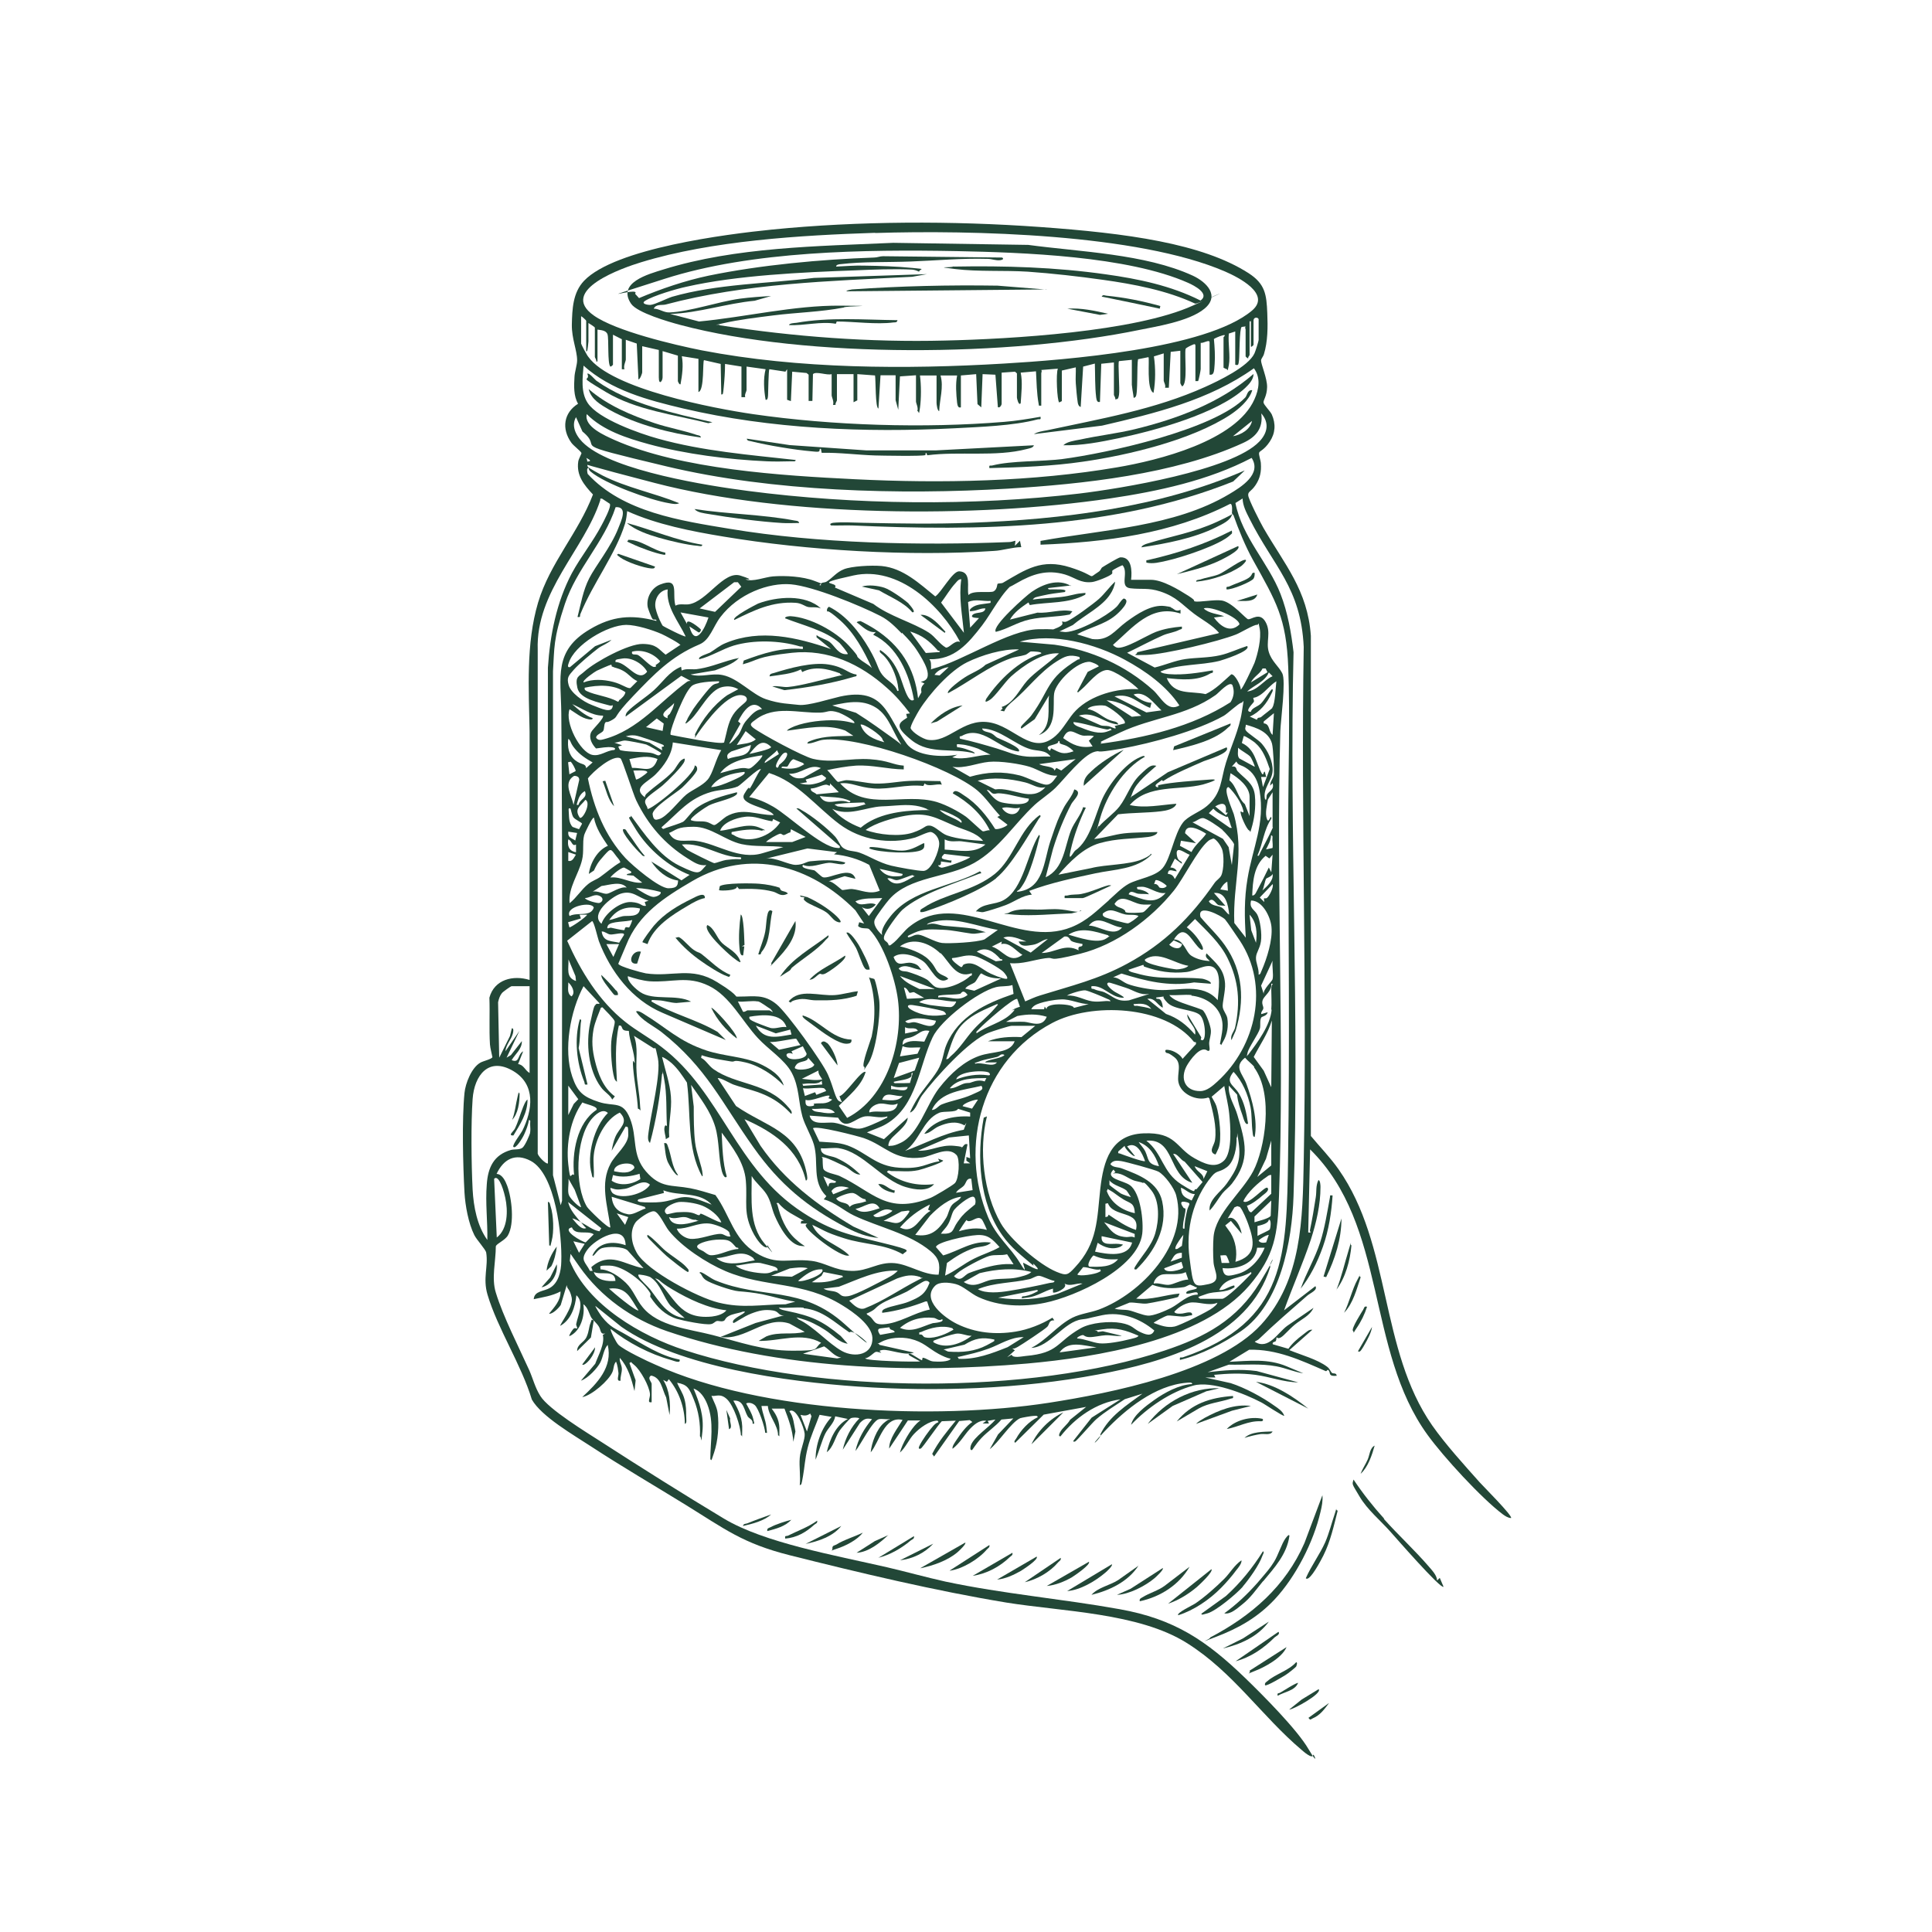 <?xml version="1.0" encoding="UTF-8"?>
<svg xmlns="http://www.w3.org/2000/svg" id="Ebene_1" version="1.1" viewBox="0 0 1024 1024">
  <defs>
    <style>
      .st0 {
        fill: #224737;
      }
    </style>
  </defs>
  <path class="st0" d="M675.6,847.7c-8.9,9.5-19.1,15.3-31.2,19.9-12.1,4.6-2.4,1.1-3,.3,21.8-11.4,40-27.1,50-50.1l9.5-25.3c.3,3-.3,5.9-1,8.8-3.7,16-13.1,34.4-24.3,46.4Z"></path>
  <path class="st0" d="M733.5,805.1c7.6,8.5,16.3,16.5,23.8,25.2,1.8,2.1,4.3,4.7,4.4,7.4l1.4-1.4,2,4.7c-1.3,1.6-26.2-27-28.1-29.1-5.4-6.1-12.2-11.6-16.4-18.7s-4-6.2-3.2-9c4.8,7.2,10.3,14.2,16.2,20.7h0Z"></path>
  <path class="st0" d="M669.4,838.1c-3.9,4.7-6.4,8.7-11.4,12.6-2.4,1.9-5.9,5.1-9.1,4.4,6.6-4.8,12.2-10.1,17.6-16.2,5.3-6.2,6.5-7.5,8.7-11,2.2-3.4,4.1-9.8,6.2-12.6,2.1-2.8,2-1.3,2-1.1-1.4,9.7-8,16.8-13.9,23.9h0Z"></path>
  <path class="st0" d="M658.7,841c-3.4,3.8-14.1,12.8-18.7,14.1s-2.2.4-3.4.3l13.2-9.5c7.7-7,14.1-14.9,19.6-23.7.9.5-.1,1.7-.3,2.4-1.7,4.9-7,12.3-10.4,16.3Z"></path>
  <path class="st0" d="M706.3,633.6c-.6,9.1-2,18.3-5.1,27.1s-7,16.2-11.8,22.3c2.9-8.3,7.6-16.1,10.3-24.5,2.4-7.4,3.8-16.2,5.2-23.9.2-1.1-.4-1.1,1.4-1Z"></path>
  <path class="st0" d="M647.2,841.6c-6.1,6.2-14.4,11.9-22.7,14.5-1.3-1.1,8.2-5.6,9-6.2,5-3.4,11-8.7,15.4-13.1,3-3,5.3-7.2,9.1-9.8.3,1.6-1.8,4.1-2.8,5.3-2,2.8-5.5,6.8-8,9.3h0Z"></path>
  <path class="st0" d="M646.8,735.7l-7.4,1.7-17.9,7.8-13.2,9.5c9-11.8,23.5-19.5,38.5-18.9Z"></path>
  <path class="st0" d="M709,800.7c-2.1,8.2-3.8,16.2-7.6,23.8-3.9,7.6-7.8,13.6-9.3,12,2.9-6.6,7.4-12.6,10.3-19.1,2.1-4.9,3.4-10.2,5.1-15.2s-.3-1.8,1.6-1.5h0Z"></path>
  <path class="st0" d="M630.5,830.4c-5.5,9.6-15.5,16-26.4,18.3-.3-1.4.6-1.6,1.6-2.2,3.3-2.1,8.3-3.5,11.6-6l13.2-10.1Z"></path>
  <path class="st0" d="M653.5,739.8c.3,1.8-.3,1.1-1.5,1.6-5.5,1.8-11.4,2.2-16.6,5.1l-11.7,6.9c7.6-9.4,17.9-12.7,29.8-13.5Z"></path>
  <path class="st0" d="M619.1,850l23-18.3c1.1,1.3-6.5,8.4-7.8,9.5-4.4,3.7-9.7,7-15.2,8.8Z"></path>
  <path class="st0" d="M603.5,829.7c-5.5,8.6-15.4,13.3-25,15.6,3.4-3.9,9.7-5,14.1-7.8l10.9-7.7Z"></path>
  <path class="st0" d="M663,745.2l-10,2.5-19.1,7c1-1.1,3.2-2.4,4.6-3.2,7.4-4,15.9-7.5,24.5-6.3Z"></path>
  <path class="st0" d="M702.9,676.9l-1.4-.3,9.5-30.8c0,11-3.4,21.4-8.1,31.1Z"></path>
  <path class="st0" d="M577.1,827.7c1.4,1.4-8,7.7-9,8.3-4,2.3-8.7,4.2-13.3,4.6l22.3-12.8Z"></path>
  <path class="st0" d="M592,845.3l7.2-3.2,17.1-11c.7.8-3.7,4.8-4.4,5.4-4.9,4.1-13.5,8.6-20,8.8Z"></path>
  <path class="st0" d="M487.9,831.1l23.7-13.5c.7.7-3.4,4.5-4.1,5.1-5.3,4.5-12.9,7.1-19.6,8.5Z"></path>
  <path class="st0" d="M503.4,832.4l21-13.5c.3,1.3-.7,1.6-1.4,2.4-4.3,5.1-12.9,10.3-19.6,11.2Z"></path>
  <path class="st0" d="M565.6,843.3l23.7-14.2c.7.7-2.8,3.9-3.4,4.4-5.3,4.5-13.3,9.3-20.3,9.8Z"></path>
  <path class="st0" d="M291.1,660l-.7-23c1.2.2,1.1,1.4,1.4,2.3,1.6,4.7,1.9,13.7.6,18.4s0,2.1-1.4,2.4h0Z"></path>
  <path class="st0" d="M515.6,835.2l21-12.2c.3,1.4-.7,1.6-1.4,2.3-5.3,5.1-12.2,8.8-19.5,9.9Z"></path>
  <path class="st0" d="M693.4,746.6l-27.7-14.2c10,1.2,20,8,27.7,14.2Z"></path>
  <path class="st0" d="M672.5,859.5c-5.7,7.9-15.1,12.1-24.3,14.2l10.6-5.3,13.7-8.9Z"></path>
  <path class="st0" d="M675.5,867.9c-5.7,5.7-12.6,10.5-20.6,12.6l22.7-15.6c1.1,1.4-1.4,2.3-2.1,3Z"></path>
  <path class="st0" d="M549.4,825c1.5,1.4-7.4,7-8.3,7.6-3.7,2.1-8.4,4.3-12.6,4.6l21-12.2Z"></path>
  <path class="st0" d="M687.2,883c-.4.8-4.6,4-5.7,4.7s-10.3,6.3-11,5.5c-.3-1.3.6-1.6,1.4-2.3,4-3.5,11.2-5.5,15.1-9.9.7.1.4,1.4.1,1.9Z"></path>
  <path class="st0" d="M681.9,873c-2.4,5.7-11.6,10.7-17.2,12.8-5.6,2.2-1.4,1.1-2.4-.3l19.6-12.5Z"></path>
  <path class="st0" d="M543.3,838.5l18.9-12.8c.3,1.3-.7,1.6-1.4,2.4-4.3,5.1-11.1,9-17.6,10.5Z"></path>
  <path class="st0" d="M563.6,748.6l-16.9,16.9c3.2-7,9.9-13.7,16.9-16.9Z"></path>
  <path class="st0" d="M669.1,752c.6.5.4,1.4-.9,1.3-6.6-.3-11.8,3-18,4.1,4.5-4.7,12.6-6.8,18.9-5.4Z"></path>
  <path class="st0" d="M457.4,812.2c-2.9,4-9.3,7.2-14,8.7-4.7,1.5-2,1.4-2.2-.2s1.3-1.6,2-2c3.9-2.5,9.9-4.3,14.2-6.4Z"></path>
  <path class="st0" d="M708.3,683.7c2.8-7,4.4-14.3,6.6-21.4s.3-2,1.4-2.3c-.7,8-3.1,17.2-8.1,23.7h0Z"></path>
  <path class="st0" d="M314.7,699.9l-1.5,9-7.3,7.2c-.1-3.7,3.6-4.4,5-7.5s1.1-5,2.1-7.4,0-1.7,1.7-1.4Z"></path>
  <path class="st0" d="M470.9,813.5c-4.5,4.3-10.6,9.2-16.9,9.5l9.7-6.2,7.2-3.2Z"></path>
  <path class="st0" d="M698.9,895.3c2.2,2.2-13.5,10.9-15.6,10.8l6.6-5.3,9-5.5Z"></path>
  <path class="st0" d="M465.5,825.7l18.9-11.5c.3,1.4-.7,1.6-1.6,2.2-5.1,4.3-11,7.7-17.4,9.3Z"></path>
  <path class="st0" d="M416.2,815.5c-.4-2,.6-1.1,1.5-1.6,5.2-2.6,10.7-4.5,15.4-7.9.3,1.4-.8,1.5-1.6,2.2-4.4,4-9.3,6.8-15.4,7.3Z"></path>
  <path class="st0" d="M721.2,676.9c-2.2,6.5-4,13.9-8.8,18.9,2.7-5.3,4.3-12.5,7.1-17.6s0-1.7,1.7-1.3h0Z"></path>
  <path class="st0" d="M445.9,808.8c-4.5,5.6-12.1,8.1-18.9,9.5l18.9-9.5Z"></path>
  <path class="st0" d="M494.6,818.2c-4.5,5-10.9,8-17.6,8.8l17.6-8.8Z"></path>
  <path class="st0" d="M292.1,671.2c-.2.3-2,1.8-2.4,2.3.3-4.3,2.8-9.5,5.4-12.8-.3,3.2-1.4,7.8-3,10.6Z"></path>
  <path class="st0" d="M287,682.3l4.6-5.2,3.5-7c.7,5.1-2.9,11.2-8.1,12.2Z"></path>
  <path class="st0" d="M419.5,805.4c-3.3,3.7-8.3,4.9-12.8,6.1-.3-1.5.7-1.6,1.6-2,2.9-1.6,8-3.2,11.2-4h0Z"></path>
  <path class="st0" d="M704.3,902.8c-2.5,3.3-4.6,6.3-8.6,8-1.1.5-1.1,1.2-2.2-.3l10.8-7.8h0Z"></path>
  <path class="st0" d="M724.6,692.5c-1.3,4.1-3.2,8-5.7,11.6s-.7,2.4-1.8,1.3,4.7-10,5.4-11.2.5-2,2-1.6h0Z"></path>
  <path class="st0" d="M721.2,781c1-2.6,2.6-4.9,3.7-7.4s1.1-6.1,3.7-7.4c-1.4,5-3.5,11.4-7.4,14.9Z"></path>
  <path class="st0" d="M719.8,716.1l7.4-12.8c-.3,2.8-2.4,6.7-3.9,9.3s-2.5,4.5-3.5,3.6Z"></path>
  <path class="st0" d="M408.7,802.7c-3.7,3.4-10,5-14.9,6.1.2-1.3,1.5-1.1,2.3-1.4,4.1-1.7,8.4-3.2,12.6-4.7Z"></path>
  <path class="st0" d="M674.5,758.7c-1.1,2.2-4.3,1.1-6.4,1.4s-5.7,1.1-8.5,2c3.7-3.4,10.1-3.2,14.9-3.4Z"></path>
  <path class="st0" d="M688,892c-1.6,4.1-7.3,4.7-10.8,6.8-.4-1.8.5-1.1,1.4-1.7,1.2-.7,8.9-5.6,9.5-5.1Z"></path>
  <path class="st0" d="M313.1,719.9c-.4.7-3.5,4.3-4.5,3.3l6.8-9.1c0,2-1.2,4.3-2.3,5.8Z"></path>
  <path class="st0" d="M386.4,757.4l-1.4-10.1,2,4.5c-.5,1.8,1.6,4.9-.6,5.7Z"></path>
  <path class="st0" d="M659.6,249.5l-6,5.7c-63.5,25.4-134.9,26.3-201.9,23.3-3.7-.1-7.5.1-11.2,0-1.1-.8,0-1.2,1-1.4,4.4-.5,11.6-.1,16.3,0,18.8.4,37.3.7,56.1,0,49.1-1.8,100.5-8,145.7-27.7h0Z"></path>
  <path class="st0" d="M652.9,281.3c.3,1.8,0,1.4-.8,2.2-5.3,5.3-25.9,12-33.7,13.7-3.7.8-7.2,1.8-10.8,1-.1-1.8,0-1.1,1-1.4,15.4-3.5,30.3-8.4,44.3-15.6Z"></path>
  <path class="st0" d="M423.6,277.2c-3,0-6.1.2-9.1,0-11.8-.7-27.5-2.8-39.2-4.8-2.2-.4-5.7-.7-7.2-2.6,17.3,2.7,35.9,2.8,53.1,6.1,1,.2,2.1,0,2.4,1.4Z"></path>
  <path class="st0" d="M656.2,289.4c2.2,2.2-9.9,7.8-11,8.3-6.8,3-14.2,4.9-21.4,6.6l32.5-14.9Z"></path>
  <path class="st0" d="M372.2,288.7c.1,1.2-1.5.7-2.3.6-6.1-.5-14.7-2.6-20.7-4.3-5.5-1.6-12.6-4-16.9-7.8,13.3,3.6,26.2,9.3,39.9,11.5Z"></path>
  <path class="st0" d="M660.3,296.8c.7.5-2.2,3.1-2.4,3.2-6.5,4.5-16,7.6-23.9,8.3-.1-1,1.1-.9,1.9-1.1,3.2-1.1,7.1-1.6,10.1-2.8s13-8.7,14.4-7.6h0Z"></path>
  <path class="st0" d="M352.6,292.8c0,1.1.4,1.4-.9,1.2-4.3-.7-12.7-3.8-16.6-5.7s-2.5-.7-2.1-2.2c7,0,12.7,5.5,19.6,6.8Z"></path>
  <path class="st0" d="M347.2,300.2c-.3,1.3-.9,1.1-2,1.1-4.1-.3-13.1-3.4-16.4-5.8s-.9-1.3-1.2-2l19.6,6.8Z"></path>
  <path class="st0" d="M665,303.6c0,1.1,0,2.1-.6,3.1-1.2,1.7-11.6,6-14.3,5.7-.3-2,.5-1.1,1.5-1.6,2.9-1.4,7.7-2.8,10.2-4.5s1.2-3,3.2-2.7Z"></path>
  <path class="st0" d="M666.4,315.1c-1.3,4.4-7.3,3.3-10.8,3.4l10.8-3.4Z"></path>
  <path class="st0" d="M663.7,206.9c-1.6,5.3-7.2,10-11.7,13-20.4,13.3-53.6,21.3-78,24.8-16.4,2.4-33.1,3-49.6,3.4-.3-2,.5-1.1,1.6-1.4,10.2-2.6,26-2,37.1-3.4,23.7-3.1,80.5-15.5,96.9-32.6,1-1,1.1-4.1,3.6-3.9h0Z"></path>
  <path class="st0" d="M548,236c-.5,1.5-2.5,1.6-3.8,2-16.3,4.3-36,1.1-52.7,3.3l-.6-1.3c-.6,0-.1.9-.5,1.2-1.1.7-23.2.3-26.6.2-9.4-.3-18.9-1.6-28.3-1.4l-.4-2.1c-1.1-.3-.3,1.1-1.1,1.4s-2.7,0-3.9-.1c-8.5-.7-23.6-3.2-31.9-5.3-.9-.3-2.1,0-2.4-1.4l22.7,3.4,40.5,2.8h37.3l51.7-2.7h0Z"></path>
  <path class="st0" d="M563.6,236c1.8-1.9,6.1-2.5,8.8-3,9.5-2.1,19.4-3.2,29-5.5,22.6-5.5,45.4-14,63-29.3,0,2.9-2.4,5.5-4.4,7.4-14.6,13.6-47.7,22.6-67.3,26.7-9.6,2-19.3,3.9-29.1,3.7h0Z"></path>
  <path class="st0" d="M371.5,231.9c-16-2.2-34.3-6.8-48.5-14.7-4.5-2.6-9.7-5.5-11-11,10,8.7,22.5,13.9,35,18.1,7.2,2.4,15.2,3.8,22.2,6.2.9.3,2.1.2,2.3,1.4h0Z"></path>
  <path class="st0" d="M377.6,223.8l-2.2.5c-17.9-4.5-38.3-6.9-54.4-16.6s-7.6-4.9-9.7-9.6c.8-.8,3.9,3,4.8,3.7,17.5,12.4,40.9,17.2,61.5,22h0Z"></path>
  <path class="st0" d="M415.5,575.5c-5.1-5.5-13.1-10.7-20.4-12.4s-5.1-.1-7.6-.5c-5.2-.9-10.6-1.6-15.6-3.3l-.3,1.4c2.6,1.2,3.9,4.1,6.6,6,12,8.5,28.4,6.9,39.5,20,.7.8,2.6,2.6,1.7,3.7-3.5-3.6-6.6-6.2-11-8.6-6.7-3.6-12.6-4.5-19.5-6.9-1.6-.5-7.6-4.1-8.5-3.4l9.7,14.7c16.4,11.3,33,13.1,37.5,35.9.1.7.8,3.6-.5,3.6-3.9-16.8-17.6-26-32.5-32.5l8.5,14.1c12.8,18.5,30,31.4,49.2,42.8l13.3,6c-6-.4-11.4-2.6-16.7-5.3-21.1-11-35.7-23.2-49.4-42.5-16.9-23.7-25-42.5-48.9-61.3-4.4-3.4-10.4-6-13.5-10.9,1.1-.7,3.2.7,4.1,1.3,12.2,7.4,18.5,14.5,33.3,19.4,9.1,3,19.5,3.2,27.7,6.8,5.3,2.4,11.8,6.2,13.3,12.1v-.2Z"></path>
  <path class="st0" d="M311.3,574.8c-1.8.3-1.2-.3-1.6-1.4-4.1-9.9-5.4-22.9-2.4-33.1,1.3-.1.5,1.4.5,2.2-.4,4.3-.3,8.7-1.1,13l4.7,19.3h0Z"></path>
  <path class="st0" d="M390.5,550.4c-5.7-4.3-10.5-9.9-13.5-16.2.7-.8,14,13.7,13.5,16.2Z"></path>
  <path class="st0" d="M359.4,622.8c-1.1,1.1-5.2-6.2-5.5-7-1.3-3.2-1.3-6.6-1.9-9.9,1.5-.3,1.6.6,2,1.7,1.9,4.9,2,10.8,5.4,15.2Z"></path>
  <path class="st0" d="M326.6,524.9c.6.7,1.1,1.5.9,2.5-.6,0-1.4.2-1.9-.1s-4.3-5.4-4.9-6.2c-.8-1.3-2-2.8-2-4.4,2.5,2.4,5.7,5.7,7.8,8.3h0Z"></path>
  <path class="st0" d="M463.3,518.8c.8.6,2.8,10.6,2.8,12.4.5,7.6-1.8,26.2-6,32.6s-.8,1.8-2.2,1.6c-1.4-1,3.4-13.5,4.1-16,2.2-10.3,2-21.4-1.4-31.4.7.5,2,.5,2.5.8h0Z"></path>
  <path class="st0" d="M413.3,470.8c.2,0,.3.9.7,1.1,1.1.7,2.7.5,3.6,1.7-3.7,2-5.2-.3-7.8-1-6-1.6-11.9-1.6-18.1-1.4l-1.1-1.4c.5,2.4-9.1,2.4-9.5,2l.4-2.1c2.5-1.8,17.1-1.6,20.9-1.3s8.2,1.1,11,2.2h-.1Z"></path>
  <path class="st0" d="M373.6,476c-2.9.5-6.5,2.5-9.1,4.1-8.2,4.8-18.1,11-21.3,20.3l-2.7-1c-.1-.8,5.1-7.6,6.1-8.8,5.5-6.4,12.6-10.6,20.2-14.3,1.8-.9,7-3.9,6.8-.3Z"></path>
  <path class="st0" d="M454.7,525.4l-.7,2.4c-7.3,2.3-13.7,2.5-21.4,2.4-4.1,0-5.8-1.4-10.5-.3s-1.6,2.2-4.1.9c5.8-7.2,16.2-2.7,24.7-3.4,3.8-.3,8-1.6,11.8-2h0Z"></path>
  <path class="st0" d="M387.1,516.6c-.5,1.5-.7,1.2-1.8.8-3.6-1.2-10.5-5.7-13.7-8-5-3.5-9.7-7.7-13.6-12.4,1.1,0,1.3-.7,2.4,0,2.2,1.4,4.9,4.8,7.2,6.4s2.8,1.2,4,2.1c5,3.8,9.6,8.9,15.6,11.2Z"></path>
  <path class="st0" d="M419.8,512.8c-.5.4-.7,1.3-1.4,1.7l-5,3.2c6.2-9.7,16.8-15.1,25.7-22,.3,1.3-.7,1.6-1.4,2.4-4.5,5.4-12.4,10.1-18,14.8h0Z"></path>
  <path class="st0" d="M451.3,551.1c.2,1.7-.9,2-2.4,2.1-4.5.3-13.5-6.5-17.2-9.3s-7.1-4.8-6.2-5.7c9.2,2.8,15.4,12.5,25.7,12.8h0Z"></path>
  <path class="st0" d="M421.6,488.2c1.1,8.3-5.1,15.4-10.5,21s-1.2,1.6-2.4,1.4l12.8-22.3Z"></path>
  <path class="st0" d="M392.5,509.9c-.5.5-3.7-2.2-4.4-2.7-2.5-2-15.8-13.9-13.2-16.9,3.6,1.4,4.9,6.7,7.8,9.5s8.3,4.9,9.8,10.1Z"></path>
  <path class="st0" d="M460.8,513.9c-1.1,0-1.6.3-2.4-.7-1.4-1.7-3.4-8.3-4.7-10.8s-3.6-5.3-5.1-8c1.6-1.3,5.6,5,6.4,6.2,1.1,1.7,6.8,12.5,5.8,13.5h0Z"></path>
  <path class="st0" d="M409.4,482.8c-1.8,7.2-.8,15.8-5.7,21.7-.6.7,0,1.7-1.8,1.3,1.2-4.1,2.9-7.9,3.7-12.1s.5-13.3,3.7-10.8h0Z"></path>
  <path class="st0" d="M428.1,475.6c4.8,2.1,11.7,6.4,15.6,10.3s.7,3.2-.9,2.2-3-3.3-4.9-4.6c-2.6-1.9-9.3-4.2-11.1-5.9s-.1-1.5-.3-1.7c-.9-.9-2.4,0-2.4-1.3l3.8.9h.1Z"></path>
  <path class="st0" d="M429,519.3c5.2-5.7,12.6-8.4,18.9-12.8,1.5,1.8-9.1,9.1-10.9,9.7s-1.8-.3-2.6,0c-1.3.5-3.3,3.4-5.5,3h0Z"></path>
  <path class="st0" d="M394.5,500.9l-1.3.7h1.3l-.6,4.7c-1.8.7-1.9-3.3-2-4.4-.5-5.5,0-11.8.7-17.2.9.4,1.1,3.4,1.3,4.5.5,3.9.5,7.8.7,11.6h0Z"></path>
  <path class="st0" d="M438.3,552.7c2.4,2,5.5,8.7,5.6,12l-8.8-11.8c.9-1.4,2.1-1,3.2-.1Z"></path>
  <path class="st0" d="M339.7,504.4l-2,6.3c-5.6.9-3-7.4,2-6.3Z"></path>
  <path class="st0" d="M615.9,413.4c-.7.5-1.5,1.1-2.5,1.8s-1.4,1.6-.1,2-.2-.9.9-1.1c7.2-1.6,19-2.3,26.8-2.9s-2.8,2.4-3.4,2.6c-12.7,3.3-29.1-.3-38.8,10.9,8.2,1.8,16.5-.1,24.7-.7-.8,2.8-5.5,3.7-8.2,4-7.2.9-15.4.7-22.7,1.6l-12.7,13.1c5.3-.5,10.6-2.4,15.9-3s12-.5,17.6-.7c.2,1.5-3.5,2.5-4.8,2.6-8.9,1.1-16.6.7-25.8,3.3-8.7,2.5-16,10.1-21.8,16.7l17.4-3.5c7.8-2,19.8-1.6,27.1-4.7s2.9-3.8,4.9-2.5c-8,8-19.7,7.8-29.9,10s-23.7,5-35,9.3l1.4,2c-4.9.3-9.3,3.8-13.8,5.5s-10.3,3.4-11.8,3.7-2.8-.5-4.1-.3c3.6-4.5,10.1-3.4,14.7-6,10.6-5.8,12.7-25.2,18.8-34.6.9.5,0,1.8-.1,2.6-1.4,6.2-4.9,18-8,23.1s-2.8,2.9-3.7,4.5c14.4-1.3,14.2-16,17.8-26.8,3.6-10.8,4.3-12.3,6.9-17.4,1.7-3.4,4.7-6.4,5.8-10.1,4.7,1.3-.3,5.5-1.5,7.6-4.1,7.8-7.2,15.6-9.8,24l-3.9,15c9.8-4.6,10-16.2,13.5-25,1.8-4.4,5-7.7,6.4-12.2l1.4.3c-3.4,7-6.3,14.8-8,22.4-1.8,7.6,1.5.9,2.4.3,7.9-5.3,10.7-19.4,14.4-27.5,3.5-7.6,12-18.7,20-22,.7-.3,2.1-1.1,2.5-.2-11.3,6.3-20.2,20.2-23.7,32.5s-.9,2.8-.6,4.4c3.2-3.6,7.9-6.8,10.8-10.5,4.1-5.3,5.8-11.9,10.9-16.8,5.1-4.9,6.1-5.4,8.7-4.8-4.2,3.8-10.4,8.5-12.5,13.9-2.1,5.4-.7,1.8,0,2l18.6-12.5,31.1-13.2c2.4,3-10.6,6.7-12,7.3-6.6,2.9-15.8,6.7-21.6,10.6l-.4-.2Z"></path>
  <path class="st0" d="M528,465.5c-7.8,6.3-26.9,14.1-37,17.4-1.1.3-2,.7-3.2.5-.3-1.4.7-1.6,1.6-2.2,11-7.4,26.4-8.7,38-18.1,10-8.2,12.8-23.4,23.7-31.1,1.1.6-.3,1.5-.6,2.1-5.7,9.1-14.7,25-22.5,31.3h0Z"></path>
  <path class="st0" d="M573.1,482.8l-5.1,1.3c-9.8.3-20.6,1.5-30.4.7s-3-.5-3-1c5.2-2.8,11.6-1.5,17.3-1.7s8.4-.7,15.6.7,3.8-1,5.7,0h0Z"></path>
  <path class="st0" d="M652.2,383.4c.3,1.4-.7,1.6-1.4,2.3-6.9,6.8-19.8,9.8-29,11.9l.5-2,30-12.2Z"></path>
  <path class="st0" d="M595.4,397.6l-21,18.9c-.2-3.6,1.6-5.5,4.1-7.8,4.4-4.2,11.4-8.7,16.9-11.2Z"></path>
  <path class="st0" d="M564.3,476c-.3-2,.5-1.1,1.6-1.4,2.6-.7,5-.3,7.3-.8,5.1-1,9.5-3.3,14.3-4.6,1.8,0,1.9,0,0,.8s-12.6,6-13.6,6h-9.8,0Z"></path>
  <path class="st0" d="M473.4,128.7l71.6,1.1c27.3,3.7,61.9,4.7,87.2,16.3,7.3,3.4,14.5,10.6,6.2,17.5-8.3,6.9-26.6,9.6-34.2,11.2-68.6,14.2-176,15.4-243.7-2.6-6-1.6-22.7-6.4-26-11.2-7.6-11.2,9.1-15.7,17.2-18.2,38.3-11.9,81.8-12.3,121.7-14.1h0ZM505.4,141.3c27-.5,54,.3,80.7,4.1,17.2,2.4,34.6,6,50.2,13.9,5.1-3.6-3.4-8-6.6-9.4-32-14.2-87.6-16.1-122.5-16.8-48.6-.9-108.5-.2-155,14.7s-11.9,3.4-15.6,7.9l2.1,2.3c11.6-4.9,24.5-9.3,36.9-11.9,27.7-5.7,59.4-8.6,87.7-9.6,1.6,0,3.1-.7,4.7-.7l63.2.7c1.1.9,0,1.2-1,1.4-2.5.3-4.5-.7-6.8-.7-13.7-.4-27.1.9-40.6,1.4-13.5.5-25.2,0-37.2,1.4-.7,0-2.6.3-2.4,1.3,5.1-.2,10.1-.7,15.2-.5,7.8.1,17,.4,25,1.2s4.3.2,3.7,2c-1.2-.6-2.4-1-3.7-1.1-9.2-.5-21.1,0-30.4.4-27.7,1-62.5,2.6-89.3,8.7-5.2,1.1-17.4,4.7-21.7,7.4-2.6,1.6,1.3,2.3,2.8,2.2,2.4-.2,8.3-3.3,11.4-4.3,23.6-6.8,50.9-7,75.2-10l59.9-2-7.8,1.4c-43.8,2.3-88.2,3.4-130.7,14.7-2,.5-5.1-.4-6.3,2.2,2.9,0,5.3,2.1,8.3,2,10.8-.4,25.8-5.7,37.4-7.3,5.4-.7,11-1.1,16.5-1.4l-8.7,2.5c-15,1.4-29.6,6.5-44.8,7l15.3,4c24.5-2.3,50.2-8.6,75-8.4s1.9.1,1.7,1c-12.4,2.4-25,2.6-37.5,4.2-8,1-18.6,2.3-26.3,4.1s-2,.2-1.9,1.1c39.4,6.1,79.4,9.1,119.4,8.1,34.6-.8,100.8-4.6,131.5-18.6s1.9-.2,1-1c-15-7-32.5-10.3-48.9-12.6-12.7-1.8-26.9-3.4-39.7-4.3-12.6-.8-26.2.1-38.5-1.4-12.4-1.5-2.1-.5-1-1.4h0Z"></path>
  <path class="st0" d="M454,357.7c.2.9-.7.8-1.4,1-11.5,3.5-24.9,5.8-36.9,7.1l-6.4-2c2.7-.5,6,.6,8.5.3,6.8-.6,19.1-4.1,26.4-5.8s1.1.5,1-1.4c-6.6-2.5-13.5-4-20-.7l-.7-1.4c-4.7,2.4-11.2,2.9-16.6,3.7,0-1.5,1.3-1.5,2.3-1.8,8.3-2.6,20.4-5.9,29-4.5s10.1,4.7,14.7,5.3h0Z"></path>
  <path class="st0" d="M435.1,322.5c-2.2-1-5.2-.4-6.9-.8s-3.4-2-6.5-2.2c-12.4-.8-21.9,3.9-32.5,9.1-1.6-1.5,11.4-8.1,12.6-8.7,9.8-3.7,25.1-5.1,33.3,2.6h0Z"></path>
  <path class="st0" d="M567.7,310.3l-12.2,1.4c-.1,1.1,1.6.6,2.4.7s8.7-.5,6.4,1.4c-3.8.5-7.6.9-11.4,1.8s-4.6.8-5.5,2.2c5-.8,10.1-.8,15.1-1.4s7-1.6,10.3-1.9,2.5-.5,2.4.7c-9,4.9-19.6,3.7-29.4,5.5l-.7-1.4c-3.7,2.5-7.5,5.1-9.8,9.1l14.6-3.7c6.2.5,12.4-2.1,18.5-.7l-1.4,1.7c-6.9,1.4-14.2,1.1-21.1,2.6s-11.8,5.1-18.1,6.6c-2.4-2.9,16.2-19.3,19-21.2,6-4.1,14.1-7.2,20.9-3.1h0Z"></path>
  <path class="st0" d="M510.2,373.9l-13.5,8.5-3.4,1c4.5-4.5,10.4-8.7,16.9-9.5Z"></path>
  <path class="st0" d="M352.9,663.1c2.9,2.4,8.4,5.8,10.5,8.1s1.6,1.7,1.4,3c-.5.5-10.6-7.7-11.5-8.5-1.4-1.2-9.8-9.4-10.1-10.1s-.2-1.1.3-1c3.5,2.4,6.2,5.8,9.4,8.5Z"></path>
  <path class="st0" d="M272.1,601.8c-3.2.2.2-2.3.8-3.6,1.8-3.7,2.8-7.6,4.3-11.3.5-1.1,1.3-3.5,2.4-4.1,0,7.2-3.9,13.1-7.4,18.9Z"></path>
  <path class="st0" d="M271.4,593.7c1.6-4,1.9-8.3,2.9-12.3s.2-2,1.1-1.9c0,4.6-.7,10.9-4.1,14.2Z"></path>
  <path class="st0" d="M474.3,630.9l-.3,1.4c-3.2-.7-6.6-1.8-8.5-4.7,3.5-.5,5.5,3,8.8,3.4Z"></path>
  <path class="st0" d="M341.8,453.7c-1.3.3-1.6-.7-2.4-1.4-1.7-1.4-10.5-11.3-9.1-12.8,1.4-.3,1.6.7,2.2,1.6,3.1,4,5.8,8.8,9.3,12.6Z"></path>
  <path class="st0" d="M320.8,413.8l4.7,13.5c-3.4-3.4-4.2-8.9-6.1-13.2l1.4-.3Z"></path>
  <path class="st0" d="M489.9,447c0,1.4.2,2.4-1.1,3.3-3.7,2.6-23.3,1.6-28-.6-.2-1.1,1.6-.7,2.4-.7,5,.3,11.8,2.5,16.9,1.7s9.3-4.3,9.8-3.7Z"></path>
  <path class="st0" d="M481.6,320c.3.3,4.5,4.9,1.9,4.5-4.4-5.3-11.6-8-17.6-11.6l-9.1-2c3.4-1.1,8.5-.5,11.9.6s10.9,6.5,12.9,8.4Z"></path>
  <path class="st0" d="M500.7,335.4l-12.8-9.5c4.2-.5,8.9,4.1,11.5,7.1s1.6,1.1,1.4,2.4Z"></path>
  <path class="st0" d="M554.8,153.4l-106.2,1c0-.5,2.4-.9,3-1,25.6-1.8,51.3-2.4,77.1-2l26,2.1h0Z"></path>
  <path class="st0" d="M475.7,169.7c-.3,1.4-1.2,1.1-2.2,1.2-8.9,1.2-21-.5-30-.5l-.5,1.2c-8-1.4-16.6,1.1-24.8.7.1-1,2.9-1.1,3.9-1.2,17.4-3.1,36-1.6,53.6-1.4h0Z"></path>
  <path class="st0" d="M615,162.2l-.3,1.4c-10.2-2.2-20.5-4.3-30.8-6.4.8-1.2,1.4-.6,2.4-.5,9.9,1,19.1,2.8,28.7,5.5Z"></path>
  <path class="st0" d="M587.3,166.3l-4.3.6-17.3-3.3c7.4-.5,14.5,1.1,21.6,2.7Z"></path>
  <path class="st0" d="M345.2,743.2c-2.4.5-.5-2.5-.7-4.3-.3-4.2-5.1-12.8-8.3-15.4s-.7-1.6-2.6-1.1l3.3,9.2-.6,5.7c-1.6-6.3-3.3-12.6-7.8-17.6-.3,2,1,3.6,1.1,5.7s-.9,4.2-.7,6.4c-2.5.5-.9-2.7-1.1-4.1s-.4-4.1-1.3-6c-1.4,1.6-1.1,3.7-1.9,5.5-1.9,4.5-10.9,12.4-16,13.3,7.9-7.3,16.3-15.9,13.5-27.7-2.2,2.4-2.4,6.4-3.9,9.3s-6.3,8.3-10.3,9.7l7.6-9c1.6-4.5,5.2-10.6,4-15.3l1.3-.7c-2.8.6-2.2-1.8-3.4-3.7s-3.2-3.5-3.9-4.6c-1.2-1.9-1.9-5.7-4.3-7.2.9,6-1.4,14.3-7.4,16.9-.4-.5,1.8-3.7,2.4-4.1s1.6.2,1.7,0c.2-.4-.6-1.6-.5-2.3.9-4.7,4.5-11.4.1-15.3-.6,6.2-2.8,13-8.5,16.2-.5-.6,7.1-10,6-15s-2.5-4.3-2.6-6.6l-3.2,10.6c-1.2,1.8-4.4,4.9-6.2,4.6,2.8-3.5,6.2-6.9,6.1-11.8-4.5,2.4-9.2,3-14.2,4.1.3-4.5,5.5-4.1,8.6-6,4.6-2.7,5.9-8.9,6-13.9.5-13.4-3-46.4-16.2-53.4-8.3-4.4-14.5-.8-18.1,6.9,3,.1,4.7,3.8,5.6,6.2,2.5,6.7,4,20.2.4,26.4-1.6,2.7-6,4.3-6.4,5.8,0,8-2.4,16.8,0,24.5,3.9,12.8,12.1,28.7,17.7,41.1,2,4.5,3.1,9.3,5.9,13.7,4.4,7.1,24.5,19.3,32.4,24.4,20.9,13.5,43.6,27.8,64.9,40.6,21.3,12.8,58.6,19.4,86.5,25.8,10.3,2.4,20.6,5.3,31,7.6,30.6,6.5,61.6,9.1,92.2,14.6,29.1,5.2,46,16.6,66.8,36.7,9.4,9.1,27.3,27.1,33.3,37.4,6.1,10.3,2.6,1.7,2.5,3.2-.4,2.4-5.4-2.1-6.1-2.7-21.2-17.9-36.3-41.3-60.9-56.7-25.5-16-65.8-16.6-95.6-21.4-37.6-6.2-77.9-15.8-114.9-25.1-24.9-6.3-34.2-13.8-55.1-26.7-16.7-10.3-33.7-20.2-50.2-31-9-5.9-26.2-15.8-31.3-24.8-5.5-18.3-18.2-37.7-23.5-55.6-2.6-8.8.5-14.9-.7-22.3-.3-1.7-5.1-6.8-6.3-9.3-3.1-6.2-4.8-15.6-5.2-22.5-.8-14.4-1.4-38.8,0-52.8.5-5.1,3.7-13.3,8.3-16,1.4-.9,6.2-1.9,6.5-3-.4-2.2-1.1-4.4-1.3-6.7-.5-8.2,0-16.6-.3-24.8,2.6-9.7,12.6-12.1,21.3-9.4v-131.6c-.4-22.5-2-46.5,4.5-68.4,6.3-21.1,21.4-37,29.1-57.3-4.7-5-8.9-10.1-7.8-17.5.2-1.4,1.8-4.1,1.7-4.5-.5-1.1-4.3-3.9-5.4-5.5-5.2-7.3-4.1-15.8,3.6-20.6-2.4-4.1-2.2-9.5-1.9-14.2.1-2.6,1.4-6.4,1.4-8.8,0-5.3-2.9-11.4-2.8-18.9.2-8.3.5-17,6.5-23.3,16.5-17.2,75.5-24.7,99.4-27.1,46.1-4.6,95.8-4.7,142-1.4s86.2,8.7,110.8,24.5c8.8,5.7,9.5,11.3,9.9,21.2.3,7.2.3,15-1.8,21.8-.3,1.1-1.4,2.2-1.5,3.2-.1,2,3.3,9.5,3.2,14.2-.1,4.7-2,6.8-1.9,8.1s3.5,4.5,4.4,6.4c2.2,5,1.9,9.9-1.1,14.4-3,4.5-5.2,4.8-5.6,5.8s.9,4.3.9,5.8c.3,4.3-.4,7.8-2.8,11.4s-4.1,3.3-3.9,5.5,6.5,14.5,8,17.1c11.2,19.4,23.5,33.1,25.2,57.3v265.1c4.8,5.8,10.3,11.4,14.7,17.7,28.1,40,21.6,95.5,49.6,135.7,7,10,17,21,25.2,30.2,1.3,1.5,17.7,17.9,16.6,18.9-1.5,0-3.2-1.1-4.4-2-11.3-8.5-31.4-30.4-39.8-42-32.9-45.2-21.2-111-62.3-151.4l-1,44c2.1.5.8-.5.9-1.1,1.2-5.7,2.2-11.6,3.1-17.5.5-3-.1-6,1.4-9.1,1,0,1.1,2.9,1.1,3.6,0,9.5-2.2,18.9-5.1,27.9-4.2,12.6-9.7,25-14.2,37.5l16.6-12.8c1.4,2.1-2.7,3.6-4.4,5.1-8.9,7.8-17.1,14.8-25.7,23.1-.5.5-2.2,1.1-2,1.3,7.3,4.5,12-4.7,17.2-8.5l13.9-9.5c-2,4.3-6.4,6-9.8,8.8-3.4,2.8-5.6,5.7-7.4,6.8s-2.2-.1-2.4,0c-.1.2,0,1.4-.4,2s-2,.3-1.6,1.7l8.3,2.4c1.9-2.8,4.9-5.4,7.6-7.4s3-2.8,5.1-2.7l-12.2,10.8c6,2.5,14.9,4.9,20,8.8,1.4,1,1.8,2.5,2.5,3.2s2.4-.2,2.6,1.6c-4.5.4-3.2-1.2-4.1-2.6s-1,.5-1.8.1c-13-5.7-25.9-11.7-40.5-11.3l-10.5,6.4c10.6-.5,20.4-1.8,30.4,2.4l8.8,3.7c-4.8-.7-9.4-2.8-14.2-3.7-8.6-1.6-16.6-.7-25.3-.9l-11.2,4c8.7-1,17.2-1.8,26-.6l22,6c-7.8-.1-15.1-3-22.7-4s-14.6-.7-21.9,0l.7,1.4h-5.4l13.5,3c7.5,2.4,16.8,7.4,23.2,12,2,1.4,4.3,2.8,5.2,5.3-.5.5-10.7-6.4-12.2-7.1-8.8-4.6-26.4-11.6-36-8.9-12,3.2-24.5,11.8-33,20.8,1.1-5.1,8-10.1,12.2-13.1,5.6-4,13.3-8.2,20.2-8.5.1-1.2-2.3-.7-3-.7-16.7,1.4-32.3,14-43.4,25.7-11.1,11.7-.9,3-2.3,1.7,4.7-9.7,13.9-15.4,22.3-21.6l-9.3,2.9c-5.1,3.4-10.5,6.6-15.1,10.6-2.1,1.8-10.4,11.5-11.2,11.8s-1.1.1-1-.3l9.7-12.3,15.3-9.7c-12.8,1.7-24,9.7-31.8,19.6-1.3.1-.6-1.4-.3-2,1.1-2.4,4.1-4.3,5.4-6.8l8.5-6.8-22.5,4.1-15.1,14.9c-1-.5.1-1.6.5-2.2,2.4-4.4,6.8-9.2,11.4-11.3.1-1.1-1.6-.7-2.4-.7s-6.1.9-6.9,1.2c-4.9,2.3-11.4,12.9-16.1,16.4l4.4-7.8,8.1-8.5-6.3.6c-3.2,3.7-7.3,6.3-10.6,9.8s-4.7,6.4-5.1,6.4c-1.1.1-.8-1.6-.5-2.5,1.6-4.6,9.9-9.7,13-13.7l-4.1.7.7,1.4h-3.4l2-1.4c-3.7-.7-6.8,2.2-9.1,4.7s-5.2,7.4-8.8,10.1c-.4-1.3,1.4-3.6,2.1-4.7,2.1-3.2,5.3-7.6,8.4-9.5l-1.4-1-5.6.5-13.3,18.8-1-1.4c3.3-6.5,7.9-12,12.5-17.6l-7.4.3c-1.8,1.6-10.3,14.3-11.2,14.5-1.3.4-1.1-.5-.7-1.4,1.4-3,5.2-8.3,7.5-10.8s3.4-1.2,2.1-2.6c-4.3,0-9.5,3.9-12.5,7.1-2.5,2.6-4.5,7.3-7.4,9.8,1.1-4.6,5.7-12.4,9.1-15.6s2.4-.2,2.4-1.4h-7.3c0,.1-9.9,14.9-9.9,14.9-.1-5.2,4.5-10.8,7.1-15.2-9.8-2.3-12.2,11.6-16.9,17.2.4-4.9,3.2-12.4,7-15.6s2.6-.9,3.1-2c-1.8.2-4-.3-5.7,0-3.4.6-9.9,13.9-12.5,16.9,1.4-6.4,4.7-12,8.8-16.9-3-.7-4.3-.1-6.4,2l-9.1,14.2c1.3-6,4.4-12.2,8.8-16.6-1-.6-3.2-.5-4.3-.2s-5.6,5.8-6.2,6.7c-2.4,3.5-3.3,8.9-6.8,11.4,1.6-6.7,4.8-14.4,11.2-17.6l-6.7-1.4c-.6,3.6-3.7,6-5.3,9.2s-3.3,9.3-5.1,13.8c-.1-7.9,3-16.8,8.5-22.7l-6.4-1.1c-2.1,5.8-4.8,11.5-6.3,17.5s-1.6,10.1-2.5,15.1-.7,4.1-1.7,4.7c.5-4.8-.4-9.7,0-14.5s2.9-9.6,2.6-12.8-4.6-14.4-8.1-11.9c2.3,3.1,2.4,7,3.2,10.7l-1.1,5.5c-.4-6.2-2.5-11.9-4.7-17.6h-6.8c2.9,3.7,4.3,7.1,4.1,11.8s.5,2.5-.7,2.4c0-5.5-5.1-10.4-5.4-15.6h-3.4c.5,3.9,2.2,7.2,2.6,11.2s.7,3-.6,3c-.2-3-3.5-13-5.6-14.7s-4.2-1.1-4.5-.8c1.4,2.7,3,5.1,3.7,8s.9,2.8-.3,2.7c.3-2.3-1.8-2.6-2.6-3.9-2-3.4-2.1-8.9-7.6-8.3,3,5.3,5,9.6,4.7,15.9s.5,2.5-.7,2.4c-.2-5.1-3.8-15.7-7.4-19.1s-6.1-1.2-8.2-1.8c1.1,3,2.9,5.8,3.3,9.2.8,6.5.2,14.7-1.9,20.9-2.1,6.2-1,3.4-2,3.7,0-9.9,2.2-19.7-1.6-29.3-1.3-3.3-3.7-7.2-7.3-8.3,3.2,7.6,5.6,14.5,4.7,22.9s-.3,2.6-1.3,2.4c.3-6.7-.7-13.2-3.2-19.4s-3.4-8-8.9-9c1.2,3,3,5.3,3.9,8.7s.9,6.2.9,8.6.5,4.2-.7,4.5c-.1-8.5-3-17.1-8.5-23.7l-1,1.4-2-1c3.4,5.4,4,12.4,3.4,18.6l-1.8-9.3c-2.2-4.3-2.6-10.6-8-11.6-2.2,1.3.3,3.4.3,4.4v9.8h0ZM463.8,123.4c-39.3,1.3-86.4,4.1-124,15.6-9.5,2.9-44.1,14.8-25.1,28.2,11.7,8.3,42.7,15.6,57.3,18.5,51.4,9.9,108,10.1,160.1,7,31.9-1.9,107.3-7.6,131.5-28.1,10.4-8.8-7.4-17.7-14.3-20.7-46.3-20-134.6-22-185.4-20.4h0ZM310.7,185.9v-15.9c0-.2-2.1-2.2-2.7-2.4v14.5c0,.4,3.2,6.4,3.8,7,12.2,17.1,66.7,27.4,87.3,30.4,42.1,6.1,90.8,7.6,133.1,4.1,6.4-.5,12.9-1.6,19.3-2.7.3,1.9-.4,1.1-1.6,1.4-12.7,3.4-30.7,4-44,4.7-47.5,2.4-97.3.4-143.8-10.5-18.6-4.4-38.3-9.6-52.8-22.7-.5,6.4-1.6,14.1,2.2,19.8,5.6,8.5,27.5,16.2,37.3,18.9,23.6,6.6,48.6,8.6,72.9,11.3.1,1.1-1.6.6-2.4.7-4.1.1-8.8.2-12.9,0-20.1-.9-43.2-3.8-62.6-9.1-11.6-3.2-24.2-7.2-32.8-15.9-1.6,6.7,9.7,11.4,14.7,13.7,35.3,15.6,88.7,18.9,127.3,20.8,46,2.3,94.7,1.3,139.1-6.3,21.8-3.7,63-13.9,72.8-36.1,2.4-5.3,3.4-11.4-.3-16.4-23.6,16.9-52.5,23.9-80.5,30.4l-36.1,4.5c1.8-1.2,4.6-1.6,6.8-2,28.3-6.1,57.3-11,83.9-23,7.1-3.2,22.9-10.7,26.2-17.8.5-1.1,2.2-6.4,2.2-7.2v-10.8c0-1.1-2.7-1.6-2.7.7v12.8c0,.1-.9,1.1-1.4,1v-13.5h-.7v17.9c0,.2-.9,1-.7,1.7-.3.2-1.4-.9-1.4-1v-14.2c0-.4-.5-.9,0-1.7l-2.1.3c-1.2.9-1.1,15.1-1.4,17.6s-.3,2.9-2,2.4v-17.6l-3.4,1.1c-.5,5.1.9,12,0,16.8-.9,4.8-.6,1.5-1.4,2l-1.4-.7v-16.2s1.7-1.5-.3-1-4.7,1.8-4.8,2c.4,4.2.7,9.1.4,13.2s-.3,6-2.7,5.7v-17.2c0-1.7-3.4.7-4.7.3v13.9c0,.7-1.1,6.2-1.4,6.4h-1.4v-17.9c0-.7.2-2-.9-1.6s-4.1,1.8-4.3,2.4c-.7,3.4,1.3,18.4-1.8,19.9-.3-.2-1-1.6-1-1.7v-17.2l-5.1.6-1,19h-2c.5-1.3-.7-3.1-.7-3.7v-14.5l-5.2,1.6c.9,6.2.9,13.1-.2,19.3-3.9-1.6-2-18.3-2.7-18.9l-5.5,1.1c-.7,3.1,0,18.7-1.3,19.9s-1,.3-1.2-.8-.8-5-.8-5.6v-13.2l-6.8.7c-.7.6.5,15.1,0,17.9s-.9,2-2,2.4c.3-.9-.7-2-.7-2.4v-17.2l-6.7.7-.7,20.2c-1.6.5-1.8-1.2-2-2.4-.7-5.7-.5-12.1-.7-17.9l-6.2,1.6-1.3,21.4c-1.1-.3-1.5-1.6-1.6-2.6-.4-2.6-.8-7.1-1-9.9-.2-2.8.1-5.7,0-8.5l-7.4,1.7v16.2l-1.4.7c-1.1-.8-1.8-15.4-.7-17.9l-8.8.7c.5.7,0,1.3,0,1.7v17.2c-1.8.1-1.1,0-1.4-1-1-5.4-1.1-11.7-1.4-17.2l-8.1.7c1.1,5.1.3,11,0,16.2-1.1,1.6-2-2.6-2-3v-12.8l-1-.9-7.1.5v16.6c0,.5-.9,2.3-2,1.7l-1.3-17.2-6.8-.3-.7,17.6-2-1.7-.7-15.9-8.1.7v16.9c-1.6.5-1.8-1.2-2-2.4-.5-4.6-.9-9.9,0-14.5h-8.8c1.8,6.1-.5,12.8-.7,18.9-1-.1-1.4-3.7-1.4-4.4v-14.5h-8.8c.7,4.9.7,12.3,0,17.2s-.4,1.6-1.4,1.7c.7-1.6-.7-4.2-.7-5.1v-13.9l-8.5.6-.9,17.7-1.4-5.1v-13.2h-8l-1.1,17.6c-1.7,0-1.4-15.3-1.8-17.5l-9.4-.7v13.9l-2,1v-14.9h-8.8v13.9c0,.4-1,1.5-.7,2.4h-1.4c.7-1.6-.7-4.2-.7-5.1v-11.2c-2.5.8-8.3-1.7-9.9,0l-.3,14.2h-2v-13.9l-1.1-.9-7.6-.7-.7,15.6-2-.7v-16.2l-.9,1.3-8.5-1.3c-.5.5-.6,12.2-.7,13.8s-.3,2.6-1.3,2.4c-.9-5.1-1.3-11.2,0-16.2l-10.1-1.4v12.5c0,.6-1.2,2.4-.7,3.7h-2v-16.2l-8.7-1.4c0,4.1-.3,8.5-.7,12.4s-.3,3.7-1.3,3.8l-.3-16.2-8.8-2c-.9,0,.3,16-3,16.9v-17.6l-8.8-1.4c.9,4.9.2,10-.7,14.9-.7.3-1.4-1.6-1.4-1.7v-13.5l-8.1-2.4v13.9c0,2-2,4.5-2,0v-14.5l-8.8-2v13.9c0,.4-1.1,3.7-2,3.7l-.9-19-5.8-2v10.5c0,.9-1.4,3.4-.7,5.1h-1.4v-15.9l-4.7-2.4v15.9c0,.1-.9,1.1-1.4,1-1.6-1.6-.7-14.8-1.5-17.1s-3.9-2.2-5.3-2.5v16.9h-.7c.3-.8-.7-2-.7-2.4v-15.6c0-.2-2.8-2.1-3.4-2.4v9.8c0,.5-.5,4.9-.7,5.1h-.8ZM305.3,221.1c-3,5.2.7,11,4.8,14.5,16.2,14.1,64.7,21.8,86.3,24.6,56.7,7.4,118.9,8.1,175.6,1.4,21.6-2.6,80.9-12.2,95.5-27.6,4.3-4.5,5.4-9.9,1-14.9,1.1,8-2.9,12.6-9.7,15.7-36.1,16.6-85.2,21.8-124.6,24.2-57.5,3.4-124.8,1.6-180.9-11.8s-32.2-8.3-44.6-18.5l-3.4-7.6h0ZM653.5,231.2c4.3-.7,9.2-3.6,10.1-8.1l-10.1,8.1ZM652.9,272.5c.1-1,.6-5.9-1-5.4-30.8,15.8-66.1,20.3-100.4,21.6v-2c32.6-6,70.9-7.4,100-24.8,6.4-3.8,17.4-10.6,11.9-19.2-22.9,12-49.6,17.7-75.2,21.5-71.1,10.5-171.6,9.9-241.1-8.2-69.5-18.1-24.8-7.6-36.4-13.3,1,1.3.3,3.7.8,4.6s6.8,4.1,7.8,4.7c12.8,6.5,27.5,9.3,40.7,14.7-1.6.8-3.7.3-5.4,0-9.9-1.6-34-10.3-41.5-16.7-.6-.5-1.1-1.1-1.1-2-1.3-.1-.7,2.6-.5,3.2,18.6,20.3,49.4,24.8,75.4,29.1,46.9,7.8,100.3,8.9,148,7,1.2,0,2.2-.5,3.3-.7l-.3,2.7,2.7-2.7.7,3.4c-4.7,0-9.9,1.8-14.5,2-44.6,3-99.2-.2-143.3-7.6-17-2.8-35.4-6.4-51.1-13.5-.2,2.2-.5,4.5-1.1,6.6-5.1,16.5-16.9,31.3-23.7,48-.4,1,.4,1.8-1.5,1.5,1.8-7,2.9-14,6.2-20.5s11.6-16.7,15.4-26.5c1.5-3.8,5.3-11.6-1.4-11.2-6.2,18.9-20.6,32.4-26.9,51.3-6.3,18.9-5.5,23.4-6.3,35.6v267.2l4.1,15.9.7-2.4c-.2-86.2.4-172.8-.4-258.5-.2-19.1-4.2-33,15.2-44.4,11.8-7,21.9-7.9,35.2-4.4.2-1.3-1.4-.2-2.1-1.1s-2.4-5.6-2.5-6.2c-.9-4.9,2-10.2,6.6-12,10.5-4.1,6.2,4.7,8.1,11.2,2.2-1.2,4.7-.4,7-.7,9.8-1.4,18.5-18.1,27.5-15.2s1.9,1.7,2.7,2c3.6,1.5,10.4-1.3,14.5-1.6,6.5-.5,15.8,0,22,2.4,6.2,2.4,2.8.7,2.7,2.3h.7c-.3-1.9,1.8-1.1,3.1-2,3.3-2.1,5.1-4.9,9.1-6.5s14.3-2.2,20-1.7c11.4,1.1,20,9.3,28.4,16.1,3.2-2,9.1-13.4,12.7-13.3,6.8.3,3.9,8.6,4.9,12.6,2.4-2.8,11.5-.9,13.4-2s1.8-3.8,2-3.9c.5-.5,2.1-.1,3-.7,12-7,20.4-12.9,35.5-8.1,15.1,4.8,8.7,6.4,15,2.4,1.2-.7,1.4-2,2-2.4,1.4-.9,8.7-5.3,9.6-5.3,6.2-.3,6.2,7.5,5.7,11.9h10.5c6.1,0,14.7,5.2,19.9,8.5,5.1,3.3,2,2.5,3.2,2.9,2.3.7,10.4-1.1,14.6-.4,5.5,1,12.6,9.7,13.8,9.9,1.8.3,6.2-4.1,9.3,1.5s0,10.5,1.7,15.9c1.5,4.9,5.2,7.5,7.1,11.2,2.1,3.9-.8,24.8-1,30.7-2.3,81.6,2.2,164.7-.7,246.2-.7,20.4-2.2,31.8-15.8,47.7-25,29.1-81.2,38-117.7,41.3-61.6,5.4-132.1,2.9-191-17.2-18.5-6.4-35-18.1-46.3-34.2-11.3-16-3.5-5.8-4.5-8.7l-.6,5.7c9.5,23.3,37.7,39.8,60.9,47.3,71.3,23.3,183.3,23.9,254.4.2,21.6-7.2,38.3-16.2,50.5-36.1,12.1-19.9,4.1-9.7,5.5-8.3-11.5,37.9-56.5,50.6-91.3,57.1-40.8,7.7-86.1,9.3-127.5,6.4-37.1-2.6-94.6-10.2-125.2-31.7l-13.7-11c-.3.3,2.9,5.1,3.4,5.7,4.7,5.9,7.2,6.2,12.8,9.5,9.1,5.1,18,11.2,28.4,13.2.7,2.4-3.4.5-4.6.2-11.2-3.1-22.9-9.2-31.9-16.4-.5.6,3,7.4,4.1,8.4,3.2,2.9,15.3,8.7,19.8,10.6,56,25.4,148,29.4,208.3,20.1,32.9-5.1,89.5-16.4,112.5-41.4,21.7-23.6,22-56.3,22.6-86.6,1.8-90.6-1.5-181.8,0-272.6-1.5-31.5-16-42.6-28.7-67.9-1.7-3.4-3.6-6.9-3.7-10.8l-3.8,2.4c3.5,18.1,17.5,31.7,23.9,48.2,3.8,9.7,5.7,20.6,6.9,30.9-2.3,95.6,3.2,192.7,0,288.2-.8,23.9-6.9,57.2-27.8,71.6-9.5,6.5-21.2,12.6-32.4,15.3-.3-2,.5-1.1,1.6-1.4,55.1-18.7,54.9-54.7,55.7-105.7.9-59.4.2-119.2.1-178.6,0-26.4,1-54.9,0-81.2-1-26.6-6.5-35.1-18.7-57.1-4.1-7.4-7.6-16-10.4-23.9l-.7-.4c-.5,3.3-5.4,5.4-8.3,6.9-11.8,5.9-26.6,8.7-39.7,10.7.1-1,2.3-1.8,3.1-2,12.9-4,24.3-5.7,37.1-11.6,12.7-5.9,6.4-4.1,7.8-4h-.2ZM290.4,616.7v-262.8c1.1-17.2,4.6-34.8,12.7-50.1,4.7-8.7,11.2-16.7,15.8-25.5,1-1.9,5.3-9.8,4.3-11.3l-4.1-2.7c-1.5-.2-.7.3-1,1-8.5,26-34.2,48.2-33.1,79.1v266.5c-.5,1.5,4.7,6.5,5.4,5.7h0ZM646.1,335.4c-3.6-4.2-8.8-6.8-13.2-10.1-6.6-5-9.2-8.9-17.9-11.8-6.4-2.1-9.9-1-15.9-1.7s-.7-8.3-4.1-12.2c-.5,0-4.8,2.2-5.3,2.7s.1,1.2-.3,1.8c-1.1,1.3-8.5,4.2-10.6,4.4-6.2.7-9-2.4-14.3-4-9.6-2.8-17.4-.2-25.5,4.5s-.8-.4-1-.3c-6.6,4.4-12.4,16.2-17.4,22.7-7.4,9.6-14.7,18.4-28,18,1.1,1.3.8,3,.9,4.4s-.7,1.1.7.7c16.5-4.2,40.4-20.7,56.2-21,15.8-.3,4.3,1.4,8.1,0s4.1-2.1,4.4-2.4c.6-.6-.1-1.6,0-1.7.2-.1,1.2.5,2.4,0,3.2-1.2,14.3-9.4,17.2-12s5.6-6.4,8.5-9.1c0,1.8-1.4,5-2.4,6.4-4.2,6.8-13.9,11.4-20,16.6l-7.1,3.4c1.1,0,2.3.3,3.4.3,7-.3,21.4-8.3,26.6-13.1,1.6-1.4,2.3-3.5,4.1-4.7,4.4,1-2.5,7.5-4.5,9.1-6,4.9-13.7,6.2-20.2,9.9l8,2.5c8.9,1.1,11.8-4.5,18.2-9.2,5.5-4,13.1-9.2,20.2-8.3s.9,1.1,1.1,1.2c.4.2,1.3-.5,2.1-.4,1.6.3,2.5,2.6,5.2,1.2v2c-15.7-5.2-25.3,7.5-35.8,16.6.5.6,1.2,1.1,2,1.4,4,1.2,16.2-6.6,20.8-8.3s9-2.4,13.7-2.8c.3,1.7-.3,1.2-1.3,1.7-2.6,1.4-5.8,1.7-8.6,2.9-6.4,2.8-12.8,6.3-19.1,9.3l14.6,7.8c5.5-1.3,10.8-3.7,16.4-4.5s12.2-.6,18.3-2c4.9-1.1,9.5-3.4,14.3-4.9,2.5,2.6-13.5,7.6-14.7,7.9-10.3,2.5-21.4,1.5-31.2,5.6.3,1,3.5,1.3,4.4,1.4,7.8.6,15.7-.7,23.3-2,.4,1.8-.5,1.1-1.4,1.7-6.9,4.1-15.5,3.2-23,2.4,3.9,9.3,12.6,6.7,20.6,8.5,5.3-2.5,9.3-6.7,13.6-10.5,1.9-.3,5.2,6.2,5,8,.6.7,6.8-12.8,7.3-14,1.8-4.9,3.7-13.1,2.8-18.1s-.6-1.8-1.4-2.1c-1.1-.5-9.2,4.4-11.2,5.1-9.3,3.7-37.6,10.5-47.4,10.8s-4.5,0-5-1.4l43.3-10.1h-.3ZM508.8,340.1c-10.3-19.3-32.7-40.3-56.4-35.1-23.7,5.2-7.1,3.2-9.9,6.4l20.4,8.7c8.4,6.5,21,9.8,29.4,15.2,3.4,2.2,5.5,5.9,9,7.9,1.7.5,4.7-4.1,7.4-3ZM509.5,307c-1.4-.1-2.2,1.1-3,2-2.9,3.1-5.1,7-7.7,10.4l12.1,16c-.9-9.5-2.8-18.9-1.4-28.4ZM370.9,322.5l8.1,1.8,13.9-13.3-1.8-2.4h-2l-18.3,13.9h0ZM478,335.8c-3.4-3.5-6.8-7-11.3-9.3-10.9-5.6-35.8-15.8-47.5-16.8-11.7-1-27.9,4.9-37.4,17.4-3.9,5.1-5.5,12.2-11.2,14.5-14.9,6.3-23.9,15.7-35,27.3-11.1,11.6-7.6,10.6-11,12.6s-3,.7-3.7,1.4c-.9,1-.5,3.4-1.2,4.5s-4.1,2.1-3.7,3.7c1.1,1.5,2.6,1.1,4.1.7,18.3-4.9,29.9-20.2,44-30.4.7-.5,1.2-.5,2-.5l-5-2.7-29.5,21.6c-.1-.9.3-1.8.9-2.5,2.8-3.2,10.3-8,14-11.4,4.8-4.3,8-9.9,14.5-12.5l.3,2c2.4-1.2,5.1-.5,7.7-.7,6.1-.7,12.1-3.1,17.2-4.6s3.8-.8,5.5-1.4c-3.4,3.5-8.3,4.8-12.7,6.6l-13,2.2c5.8,1.7,11.2-.9,17,.3,8.3,1.7,15.6,10.3,23,12.8s12.4,2.4,17.3,3,16.6-3.2,21.9-4.4c24.1-5.3,24.9,10.6,35.3,24.9,5,6.9,19.2,7.3,26.9,5.9l-2.7,1.4c6.6,1.8,13.5-1.4,20.3-1.4l-6.6-3.2c-2.6-.9-6-2-8.7-2.2s-2.8-.6-2.4,1.4c2,.2,3.9.7,5.7,1.4s3.4,1,3.7,2c-11.1-3.2-23.7.7-33.3-6.9s-7.2-9.2-2.6-12.1l-.5-2,2-.3c-3.7-4.9-7.6-9.5-12.2-13.5-14-12.6-31.2-20.7-50.4-18.6-19.2,2.1-17.4,3.8-26,6.1l.5-2c10.2-3.8,20.3-7.1,31.3-6.1.3-2-.5-1.1-1.6-1.4-10.6-3.2-24.4-3.6-35.1-.4-5.9,1.8-11.9,5.7-18.1,7.2-1.4-1.3,5-3.1,5.6-3.5,3-1.8,4.9-3.7,8.4-5.1,18.3-7.6,37.7-3,55.7,3.2l-7.6-6.2v-1.2c1.9,1.6,5,2.2,7,3.7,2.8,2.2,4.6,7,9.5,6.4.5-.4-3.9-5.5-4.3-5.9-7.3-6.6-19.9-9.5-28.9-13.1-.1-1,2.4-1.1,2.9-1.1,10.4.6,23.9,8,30.9,15.6,7,7.6,3,4.6,5.4,6.8s4.8,3,6.8,5.1c-4.1-9-9.3-18.7-16.9-25.4s-6.5-4.1-6.7-4.5c-.5-.9,0-2.1.9-2.6,9.1,4.5,16.2,13.5,21.2,22.1s4.4,10.5,7,13.9,6.7,4.7,8,8.6c1.1.2.5-.8.5-1.5-.5-4.9-2.9-11.1-5.9-15.1s-4.5-3.4-3.7-5.1c4.7,3,7.7,7.4,9.9,12.4s4.7,16.5,8,14c-2.4-13.6-8.7-28.3-21.6-34.5l1.4-1.4c-4.2.5-7-3-10.1-5.1.1-.5,1.6-.7,2-.7.9.3,6.2,3.3,7.4,4.1,13.6,8.7,21.3,20.6,23.1,36.8l1.8-3.2c-.4-2,0-3.2,1.6-4.6l-2-1c8.1-.9,1-11.8-1.5-15.8s-5.2-6.9-8.4-10.1h-.1ZM353.9,312.4c-4.8.6-7.4,5.7-6.4,10.1s3.4,8.7,3.7,9.1,11.7,6.2,12.2,5.7c-3.8-8-10.5-15.6-9.5-25ZM525,318.5c-4,.3-8-1.2-11.9.6l1.1,13.6,4.7-5.1c-.2-.1-5.1.1-3.4-1.7s6.2-.3,6.8-3.4c-2.2-.3-4.4,1.1-6.5,1.3s-1.9.5-1.6-.9c2.4-2.5,5.4-2.5,8.5-3s2.1,0,2.4-1.4ZM643.4,327.3c3.3,4.5,8.5,8.5,13.5,3.7.3-3.5-15.3-10.2-18.9-8.5,2.6,2.6,7.4,2.9,10.8,4.1l-5.4.7ZM375.6,327.3l-14.9-2.7,3.4,6.1c-.6-4,7.3,2.6,7.4,3s-.6,1.9-1.4,1.4l-4.7-3.1c3,11.6,8.3.9,10.1-4.7ZM360.7,342.1c.5-.7-8.7-5.5-9.9-6-4.9-2.2-13.6-4.9-18.9-4.9-9.9.1-27.5,10.5-30.5,20.3-.3.9-.9,2.4.7,2.1l13.3-11.1,8.7-3.4c-1.8,1.9-5,3-6.9,4.4-3.4,2.6-10.3,8.3-13.1,11.5s-3.8,4.1-2.7,8.1,7.4,8.7,12.4,10.6,10.8,4.9,11,.1c-.7.2-1,.3-1.8.1-5.3-1.6-15.7-3.2-17-9.4s.8-5.8,3.9-8.7c5.7-5.1,23.2-14.6,30.7-14.5s8.3,2.7,12.2,5.7l7.8-5.2h-.1ZM496.9,344.6c-4.4-4.9-7.9-7.8-14.5-9.9l8.3,11.4,7.3-.5c.3-1-.7-.5-1.1-.9h0ZM625.1,373.9c-6.8-10.3-18.1-18.4-28.9-24.2-15.6-8.5-38.3-14.6-55.7-9.6l18.4,1.6c19.5,2.8,37.7,11,52.3,24.1,4.1,3.7,7.6,11.8,13.9,8.1ZM539.9,344.2c-8.6-.3-19.5,3-27.3,6.8-9.1,4.5-20,16.7-25.4,25.4-.9,1.5-5.1,8.7-4.5,9.7,1.1,2.3,6.4,5.5,9,6,11,1.8,18.5-11.3,32.3-9.3s23,18.3,35.5,7.2c4.2-3.7,7-9.7,10.8-13.5,8-8.1,22-11.9,33.1-11.2-2.7-3-13.1-10.3-16.6-10.2-5,.2-10.1,7.4-13.5,10.2s-1.1,1.6-2.4,1.4l5.6-10.6,5.9-2.9c-.5-1.1-3.7-2.2-4.6-2.4-6.5-.7-18.3,10.6-19.1,16.8s2,18.3-8.1,22c7.1-5.3,4.5-13.5,5.4-21l-7.6,12.6-6.9,4.9c-.5.1-.5-.7-.3-1,.5-1,4.3-4.3,5.5-6,10-13.7,7.7-19.3,24.5-29.5.6-.3,1.4.3.9-1.4-5.4-1.5-7.6-.4-12.1,2.4-9,5.7-15.4,14.6-22.9,20.8s-2.6,6-6.9,5.2l1.2-1-.5-.9c6.3-1.9,9.4-9.3,13.5-13.9s11.5-9.3,16.9-14.5c-8.7-.7-19.1,6.6-25.4,12.2-3.4,3.1-8.4,10.6-11.2,12.4s-2.6.9-2-.5c7-10.2,17.2-20.2,29.1-24,1-1-4.7-1.2-5.4-1.1s-1.8,1.4-3,1.8c-2.6.8-5.5,1-7.6,1.8-11.8,4.1-22.3,12.7-33.3,18.5-1.3-1.3,7.8-7.8,8.9-8.4,3.7-2.4,8-3.8,11-6.7l17.4-7.9h0ZM347.5,352.5c.8-.6,1.8-1.1,2.4-2-3.4-4.2-9.6-6.5-14.9-5.1-.5,2.2,1.8,1.1,3.2,1.8,2.3,1.3,6.8,6.5,8.6,6.3s.4-.9.7-1.1h0ZM326.2,350.9c6.3-.1,11.8,11.5,16.8,5.1-2.3-4.2-8.1-7.6-12.9-7s-3.7.9-3.9,1.9h0ZM324.4,353.4c-.3-.1-.1-1.1-.5-1.1-.7.1-6.6,2.7-7.6,3.2s-7.8,5.1-7,6.2c4.9-1.9,10.5-1.6,15.6-.3,5.1,1.3,7.9,3.9,9.3,3.2l3.6-3.6c-3-1.3-4.6-3.9-7.6-5.5s-3.9-1.3-5.7-2.2ZM502.7,353.6c-2.6.3-6,1.8-7.4,4.1l2.7.3,4.7-4.3h0ZM671.8,356.3l-1-2h-1.6c-1.4,2.9-4.7,4.3-6.2,7.4l8.8-5.4ZM674.5,358.4l-2-2c-2,4.9-7.8,6.8-11.5,10.1,5.6-.5,8.7-6,13.5-8.1ZM381,361.1c-3.3,0-12.2.4-14.5,2.6s-4.7,7.6-5.3,8.9c-1.1,2.2-6.8,15.8-5.7,16.9,3.7.7,26.6,5.4,28.3,4,1.3-4.8,2-10.4,4.7-14.6s6.6-6.2,7.2-7.6-.7-2.4-1.5-2.6c-7.9-2.7-20.2,14.2-24.1,19.7s-.9,2-1.8.9c3.9-8,9.8-15.6,17.1-20.8l5.9-3.2c-2.7-1.5-5.3-1.8-8.3-1.2-7,1.4-12.2,13-17,17.4s-1.7.1-1.7-.3,2.7-4.7,3.2-5.5c1.6-2.4,8.5-11.4,10.3-12.6s3-.5,3.4-1.7h0ZM674.3,375.1c1.6-2,1.8-11.1,2.2-14-3,1.8-5.5,5.1-8.2,7s-3.9,1.6-4,1.8c-.2.3.5,1.3.3,2s-5.5,5.4-1.6,5.4c.3-2,3.5-2.7,5.2-4.3s3.9-5.6,6-7.8c.9.4,0,1.8-.3,2.4-2.4,5.2-6.2,9.9-11.5,12.2l3.8,1.7c.4-1.7,1.4-.7,2.4-1.6s5.3-4.1,5.8-4.7h0ZM583.2,394.2c23.9-3.2,48.5-8.9,69-22,1.8-2.9,2.2-5.9,1-9.1-1.6-2.4-7.4,4.3-8.9,5.3-15.9,11.2-33.5,11.8-50.5,19.8s-7.6,3.6-10.6,6h0ZM328.5,370.9c1.3-1.1,2.6-2.2,3-4-6.2-4.3-14.6-3.9-21.6-2.4-.2,1.1.3,1.4,1.1,1.8,4.5,2.2,11.5,2.8,16.2,5.5.9.4.8-.7,1.1-.9h0ZM615.7,376.6c-4.2-3.7-8.5-10.7-14.9-8.5,2.5,2.2,6.1,4.3,9.5,4.4l-.7,2.7c-7-2.7-10.3-8-18.9-6.1l16.9,8.5,8.1-1.1ZM604.8,379.3c-5.3-4.1-11.4-7.7-18.3-8.1l13.4,8.7,4.9-.5ZM465.9,376.2c-7.6-5.9-16.1-4.2-24.8-2.3l12.6,3.9c7.2,4.5,14.3,9.7,21,14.5s1.5,3.6,2.9,2.2c-3.8-5.5-6.4-14.2-11.8-18.3ZM355,378.4c1-1.8,2.1-3.7,2.3-5.8-2,2.7-9.5,6.2-3.4,8.1-.5-1.6.8-1.9,1.1-2.3ZM587.7,477.1c3.2-2.8,6.8-6.6,10.6-8.7,5.1-2.7,14.3-3.8,18-8.4,4.3-5.2,5.9-17.6,10.6-23.9,2.6-3.6,9.1-5.7,12.8-8.9,8-6.7,7.3-14.1,10.1-23s7-17.7,8.4-26.8,1-5-.3-4.9-7.6,6-9.3,6.9c-14.2,8-38.2,14.5-54.3,17.4-16.1,2.8-9.9.7-13.9,1.6-6.3,1.5-16.2,14.5-21,19.2-3.3,3.2-7.7,6-11,9-10.9,10.1-18.7,23.2-32.1,30.8-14.2,8-34.2,7-45,19.3-1.6,1.8-6.8,8.7-7.6,10.6-1.3,2.8,1.8,6.5,3.9,8.3-1.1-2.8,2.6-7.7,4.5-10.1,11.4-14.2,32.1-15.3,47.3-23.7,1.5,1.4.1,1-.7,1.4-12.6,5.1-30.4,10.3-40.4,19-2.4,2.2-9,11.2-9.7,14.1s2,2.2,2.4,4.7c.9.3,1.1-.2,1.7-.6,3.5-2.5,6.4-7.2,9.9-9.7,25.7-19.7,56.5,12.3,85.3.7,8.4-3.4,13.4-8.7,19.9-14.3h0ZM319.5,379.3c-6,0-11-3.9-16.2-6.1,3.1,2.8,6.8,6.1,10.8,7.4.2,1.1-1.7.7-2.3.6-3.7-.7-6.8-3.4-9.9-5.3-2.7,6.9,5.5,22.8,12,24.2,4.3.9,7.5-2.4,11.7-2.6,1-.9,0-1.2-1-1.4-2.9-.4-5.8.3-8.7.6-2.1-2.2-4-5.5-2.6-8.6.7-1.6,7.5-7.8,6.2-8.9ZM404,375.9c-5.5-6.3-10.3,1.6-12.8,6.4l1.3,1.2-6,10.6c.5.6,4.7-4.3,5-4.8,2-3.1,1.6-4.6,4.4-7.8s4.9-5.4,8.1-5.7h0ZM596.1,383.4c1.4-1.9-8.5-9.1-10.5-9.4s-3.6-.1-5.2.1-3.7.9-3.9,1.8c4,.4,7,3.6,10.6,5.3s4.7.7,5.7,2.8c-7.7-.5-12.7-7.3-21-4.7l11.5,5.1c1.4.5,2.8.2,4.3.5s5.1,2.6,3.2-.1l5.4-1.4h0ZM452.7,383.4c1.5-1.2-7.3-5.5-8.1-5.7-5.5-1.8-5.7-.1-9.8,0-11.4.4-24.2-4.1-34.4,3.8-2,1.5-3.7,2.3-1.1,4.3,4.3,3.3,26.6,15.3,31.6,16.4,10.1,2.4,20.1-.5,30.2.2s12.1,3,17.9,3.4v2c-8.6-.1-16.7-2.5-25.4-2-4.7.3-10.8,1.4-15.2,2.4,1.1.7,5,6.1,5.7,6.2s3.2-.9,4.7-.9c4.3.1,10.3,1.6,14.9,1.8,6.6.2,12-1.1,18.2-1.4,5.5-.3,11,.1,16.5.1l.8,1.9c-2.9-.7-7.2,1.4-9.1-.7l-.7,1.4c-8.7-1.1-17.7,1.9-26.2,1.3s-11.8-3.4-17.9-2.7c13.7,15.2,33.8,4.7,51.3,9.9,5.1,1.6,11,4.7,15.3,7.7,1.8,1.3,8.4,7.7,9,7.8.9.2,2.5-.8,3.7-.5-4.1-8.5-11.5-15.1-19.6-19.6,1-2.8,4.3,0,6,1.1,6.8,4.3,12.2,11,16.4,17.7,1.1.7,6.1-1.1,6.6-2.2l-5.4-4.1,1.4-.7c-4.1-4.3-7.3-9.3-11.8-13.2-14.4-12.2-63.2-29.2-81.8-27-2.9.3-5.5,2-8.5,2,.2-1.1,1.3-1.2,2.2-1.6,7.1-2.7,14.7-2.2,22.2-2.5l-4.3-2.8c-10-3.7-20.7-1.2-30.9.1.5-1,3-1.9,4.1-2.4,6.2-2.4,15.4-3.4,22-3.1s9.2,1.8,9.8,1.4h-.1ZM674.5,389.5l.7-11.5-5.4,4.4v1c3.4.2,2.5,4.5,4.7,6.1ZM351.8,383.5l-3.7-2.7-5.7,4.6,8.8,2,.6-4h0ZM588.6,386.1c-1,.5-1.5.7-2.7.4-5.6-1.1-11.2-3.2-16.9-3.8-.4,1.6,2.9,2.6,4.1,3,4.4,1.8,9.6,3.7,14.1,1.9,4.5-1.8,1.8.4,1.5-1.5h0ZM467.8,392c-.4-2.3-10.4-8.9-11.7-7.9,2,5.8,7.2,7.8,12.6,9.3l-1-1.4h0ZM673.2,416.5c-.1-2.5,1.9-3.9,2-6.4s-.3-13.1-1-15.9c-1.7-6.4-8.3-8.5-13.9-10.1.1,1.1-.7,2,0,3,1.1,1.7,6.5,4.8,8.5,7.1,3.2,3.7,6,9.5,5.7,14.5-.3,5.2-5.4,9.3-4,14.9,1,1.1.6-1.6,1-2.4,1.1-2,4.1-2.6,3-6.1l-1.4,1.4ZM544.3,401c4.1.3,8.5-.2,12.5,0-2.6-3.7-7-2.8-10.6-3.9-8.3-2.4-16.2-10.7-25.6-11,.1,1.8,3.4,1.8,4.9,2.6s2,1.7,3.1,2.3,13.5,5.4,11.3,7.3c-10.2-1-19.5-14.4-30.2-8.2-.6.3-1.4-.3-.9,1.4,6.6,1.4,13.1,3.3,19.5,5.2,5.7,1.7,9.4,3.7,16,4.3ZM390.5,394.9c3.4-.8,7.2-.6,10.1-3l-5.4-4.4-4.7,7.4ZM579.8,390.2c-1.7-.7-4.9,0-6.2-.4-4-.9-7.2-5.1-10.1,1.4,5.1,3.7,9.2,5.5,15.6,4.4l-2-3,2.7-2.4h0ZM351.9,395.6c0-.7-.6-.9-1.1-1.1-2.4-1-12-4.5-14.2-4.7s-3.1,0-4.9.5l12.5,3.3,6.8,4.1-.3-1.8,1.3-.3h0ZM665.4,393.8c-1-.8-5.1-3.7-6.2-3.7l-1,3.7c7.2,3.4,7.4,10.5,10.5,16,1.1,2,.9-1.4,1.7-.7l.7,2.7h-2.7l1,5.4,3.6-9.6c-1.7-4.9-3.5-10.3-7.6-13.7h0ZM310.7,407.1l3.4-3c-3.7-2.1-6.8-4.1-9.5-7.4s-1.8-4-3.4-5.1c-.5,4.2.1,8.5,3.6,11.3s5.5,1.4,5.9,4.3ZM328.4,397.4c1.6,1.1,12.9,1.1,16.3,1.6s4.1,2.6,5.8.3c0-.5-7.3-4.5-8-4.7-1.8-.5-9.7-2.1-11.3-2.1s-3.7,1.1-5.6,1.1l4.1,1.4-2,.7c0,0,.7,1.8.9,1.8h0ZM561.8,393.9c-.4-.2.2-1.4-.9-1.1.7,2.2-7,1.8-5.4,4.1s1.1-.5,1.8-.2c4.6,2.3,6,3.5,11.7,1.5-.7-1-2.5-2.2-3.6-2.8s-2.6-.8-3.7-1.4h0ZM382.3,397.6l-25.7-4.1c-.4,6.4-4.7,12.5-9.1,16.9s-12.6,7.1-5.7,12.2c0-.8.4-1.5,1-2,4.4-4.1,9.8-7.4,13.9-11.8,1.6-1.7,3-5,4.7-6.1s1.7-.6,1.4.7c-.7,2.5-9.1,10.7-11.5,12.8s-8.4,5.9-9.2,7.8,1.1,3.2,1.1,4.7c1.4,1.1,25.5-18.1,25-23,1.1.3,1.4,1.1,1.3,2.2-.3,2-6.3,8-8,9.6-2.9,2.6-16,10.7-15.6,14.1s1.8,3,3.2,2.6c4.2-.9,11-10.1,14.7-13.1,3.3-2.6,8.3-4.5,11.2-7.8s4.3-11,7.4-15.9h0ZM397.2,399.6c1.8-.4,11.5-2.4,11.5-3.7-5-5.1-8.1-.3-11.5,3.7ZM397.9,394.9l-10.3,3.4c-1.8,1.2-2.7,1.8-1.8,4,4.9-2.2,11.3-.5,12.2-7.4ZM662.8,401.2c-1.2-1.5-5-3.3-6.6-4.9.1,1.8-.6,4.3.7,5.7l8.1,4.4c.3-.3-1.8-4.7-2.2-5.2ZM412.8,399.6l-1-2c-.5,1.3-7.4,5.7-6.4,6.8l7.4-4.7ZM413.1,405.3c1.7-1.4,3-2.4,3.9-4.5s-.9-2.6-2.4-.9-3.9,5.7-3.2,6.6c1,1.3,1.4-.9,1.6-1.1h0ZM404,400.3c-7.7,1.3-17.4,2.8-22.3,9.5,3.5-.9,7-2.1,10.6-2.6s3.7.6,5.3,0,7.1-6.3,6.4-6.8ZM348.5,402.3c-5.1-2.1-9.7-.9-14.9,0l1.4,4.7c6.4-.2,10.8,3.2,13.5-4.7ZM374.2,458.5c-3.7.6-6.7-1.7-9.7-3.5-12.2-7.6-21.1-17.9-27.3-30.8-1.6-3.3-7.3-21.5-8.3-22.2-3.9-2.4-14.9,7.2-17.3,10.6,3.2,15.7,9,30.4,20,42.3,3.7,3.9,17.7,15.9,22.7,15.9s4.9-1.9,5.1-4.1c-6-.8-11.1-5.3-14.2-10.1l16,10,4.3-2.9c-11.1-4.3-22-13.7-28.3-23.8s-2.9-5.1-2.8-7.6c7,9.5,14.9,21.3,25.8,26.6s10.2,3.9,14.1-.3h0ZM425.6,404.4l-5-2c-1.6.3-2.8,3.5-3.2,3.8-1,.6-3.2-.6-3.2.8,3.4.7,7.6.7,10.6-1.1s1.2,0,.9-1.5h0ZM570.4,402.3l-19.6,2.7c2.3,1.5,7.6.9,8.1,3.4l1-1.4,2.6,1.4,7.8-6.2ZM302.5,403.7l-1.4.3.7,6.4,3.3-1.7c.1-1-2-4.5-2.6-5h0ZM560.2,411.1c-5.2.3-9.7-3.2-14.5-4.7-4.9-1.5-15.6-3.2-21.6-2.6-6.2.6-12.9,3.7-19.3,2.6l9.3,5.3c9.1-2.6,17.2-3,26.4-.7,3.6.9,11.2,4.9,14.1,4.9s4.3-3,5.7-4.7ZM660.3,497c-.7-10.7-.9-20.6.9-31.2,2.7-16.6,9.4-29.2,6.4-46.7-.8-4.5-2.4-8.6-6.2-11.4s-4.9-1.6-6.1-4.1l-2.4,2.7c2.7-.5,2.2,1.6,3,2.4,3.8,4.1,8.5,6.3,9.2,12.8s-.5,13.3-1.7,17.2c-1.2,4-.2,1.8-1.4,1.4s-5.1-8.9-4.4-10.1c.5.2,1.7,1.4,1.4-.3-.9-4.1-4.7-9.6-7.8-12.5-3.5,0,2.2,12.5,2.7,14.2,6,21.4-.6,36.5.3,57.8l6.1,7.8h0ZM435.1,407.1c-6.2-2.6-10.4,3.4-16.9,3,2.3,2.3,4.4,2.8,7.6,2.2l9.3-5.2h0ZM403.3,407.7c-1.1-1-10.6,8.3-12.2,9.1-3.5,1.6-9.7,1.7-14,2.9-12.2,3.5-17.3,10.9-26.5,18.8,1,1.4,1.1.7,2.4.3,1.9-.6,7.7-2.5,9-3.2s4.5-5.3,6.6-6.9c5.9-4.6,14.9-7,22-8.8.2.9,0,1.1-.7,1.6-2.7,2.1-10.4,3.5-14.2,5.4-1.4.7-10.3,6.6-9.5,7.8,2.4,1,5.1.4,7.6.8s3.7,1.8,4.8,1.8,4.7-3.5,6.3-4.5c8.8-5.1,16-.7,25.2-.8-2.3-4.1-19-5.4-15.6-11.2s2.3-1.9,3-3c2-3,3.5-7,5.8-10.1h0ZM337,413.1c.8.5,5.3-2.8,6.1-3.7,0-1.6-6.2-.9-7.4-1l1.4,4.7ZM394.5,409.1c-6.4.8-13.9,2.3-17.6,8.1,3.5-.2,7.4-1.8,10.6-3.2s8.4-3.7,7-4.9ZM442.9,443.8c1.3,1.4,2.2,3.9,3.4,5.1,2.6,2.5,6.1,1.9,9.2,3,5.6,2,10.3,5.3,16.8,6.9,3.3.8,14.5,2.9,17.2,2.8,4.4-.2,8.3-10.8,8.3-14.4s-2.8-5.9-4.3-6.2-6.7,2.4-8.4,2.9c-13.5,3.9-28.8,1.4-40.2-7.1-12.3-9.2-22.1-22.3-37.3-27.1l-10.5,12.8c4.4.8,9,2.9,12.8,5.1,8.5,5,25.2,21.2,33.6,21.8,1,0,1.9.5,1.6-.9l-23-20c1.2-.3,1.9.4,2.8.9,5.2,2.8,13.9,9.8,17.9,14.2h.1ZM662.3,432.8v-10.5c0-5.3-5.9-10-10.1-12.5l-.6,3.8c3.9,3.1,4.5,9.5,8.2,12.6l2.6,6.6h0ZM423.6,415.2c2.5.5,4.3.9,6.9.5s7.6-1.9,7.3-3.5l-2.2-1.6-8.6,2.6.7,1.4-4.1.7ZM306.5,411.9c-.5-.5-1.8-.9-2.5-.5-5.6,3.7-1,10.2,0,15.2l3-13.2c0-.5-.1-1.1-.5-1.5h0ZM554.1,417.2c-3.7,1.1-7-1.6-10.7-2.5-8.2-2-16.9-3-25.2-.9l9.3,4.6c9.3-1.4,19.2,7.2,26.6-1.2ZM444.6,419.9l-4.7-4.7c.3,2.4-.9.5-2.3.7-2.5.3-5.1,2-7.8,2-.4,1.8,2.1,2,3,3.1l11.8-1.1ZM545.3,423.3c-4.5-.5-8.8-2-13.3-2.6s-3.7.2-5.3,0-2-2.2-3.7-2c2.2,2.6,4.5,5.8,7.9,6.6s14.5,2.3,14.4-1.9ZM306.6,426.7c.7-3.4,5-3.6,3.4-7.4-2.1,1.1-3.2,3.2-3.8,5.3s-.9,2.2.4,2h0ZM674.5,438.5v-18.6l-2.5,3.9c-.5,3-1.6,7.4-.5,10.3s2-3.2,2.4-.3c-4.1,6-4.5,13.2-7.4,19.6.7.9,1.2-1,1.4-1.4,2.3-4.5,4.7-8.9,6.8-13.5h0ZM450.7,424.6c-5.3-2.6-10.6-1.8-16.2-2.7,2.6,4.8,7.2,2.7,11.2,2.6s4.5,1.8,5.1,0h0ZM307.3,433.4c1.6,1.1,6.2-7.9,3-9.5-2.6,3.4-6.2,4.7-3,9.5ZM458.1,425.3c-4.1.2-9.1.2-13.2.7s-2.1.5-1,1.4c4.6.7,8.3.9,12.7-.5s1.8.3,1.5-1.6ZM649.7,430.6c.7-4.9-1.6-5.6-5.6-3.2l5.7,4.7,1-1.4h-1.1ZM491.2,428.7c-5.2-2.2-10.1-2.2-15.8-1.8s-5.4.4-8.2.5c-8.2.4-17.6,5.5-26.1,1.3,4.1,4.6,9.3,7.8,15.1,10,8.7-7.4,21.4-9,32.6-9.3s2.5.5,2.4-.7ZM540.6,428c-3.1,1.2-6.3-.9-9.5.3,2.4,3.9,8.1,4.8,9.5-.3ZM302.5,428.7c-.3-.3-1.3-.7-1.1.7.3,3-.2,6.5,2.1,8.9l3.4,1.2,1.6-2.9c-.2-.8-3.9-2.2-4.7-3.6s-1.2-4.1-1.4-4.3h0ZM650.8,432.8c0,0-.8.3-1.2,0-2.4-1.1-4.7-2.2-6.5-4.2l-2.4,2.4,11.2,7.8c1.7.1.7-.2.5-1.1s-1.5-4.6-1.6-4.8h0ZM509.5,436.1c1.9-2-10.1-6.8-11.5-6.8,3,3.2,8,4,11.5,6.8ZM521,445.6c-3.7-4.5-9.8-5.6-14.9-7.8-10.1-4.3-14.5-7.5-26.4-5.4-6.3,1.1-15.8,3.8-20.9,7.5,6.8,2.6,18.2,3.7,25,1.4s6.3-4,9.1-3.7,5.9,4.1,9.1,5.2c5.4,1.9,13.3,2.6,19.1,2.9h0ZM409.3,435.3c-5-.7-9.1-3-14.3-2.4s-12,3.2-13.3,7.4c6.4-.5,14.1-4.3,20.4-1.8s1.7,1,1.9,1.8c-5.5-1.3-10.8-.3-16.2.7-.3,1.6.3,1.1.9,1.5,8,5.3,19.9.9,24.8-6.6l-3.7-1.8-.5,1.2h0ZM322.2,448.3c-3.1-4.6-6.3-9.3-7.4-14.9-.7-.7-4.9,8.1-5.2,9.3-1,3.9,0,8.7-1.1,13.1-1.8,7.6-7.4,14.7-6.6,22.9,3.7-2.9,6.2-7.2,9.8-10.1,2.2-1.8,4.5-2.4,6.4-3.8,3.5-2.5,6.8-5.5,10.6-7.7.3-.6-1.3-2.4-1.8-3-3.3-4.4-3-4.8-6.7-.7s-4.1,5.3-5.4,8l-2.7,1.8c.7-5.7,4.5-12.6,10.1-14.9h0ZM647.9,439.8c-1.8-1.5-8.4-6.1-10.3-6.2s-3.9,2.1-5.6,2.2l16.2,8.8,3,4.4,1.7,9.5,1.2-11c-.2-1.2-5-6.6-6.2-7.6h0ZM415.5,449c-7.4-1-15.3,0-22.5-1.6-8.8-2-16.2-9.2-25.3-9.2s-9.3,1.8-13.1,3.3c3.2,6.1,8.8,3.4,14.4,4.2,11.2,1.5,22.7,10.3,35.2,6.5l11.2-3.3h0ZM625.9,445.7l-.5,2.6,6.1,3.3c2.1-4.1,5.4-6.2,7.8-9.7-3-2-10.8-6.1-11.2-.3l5.8,5.3-8-1.3h0ZM406,446.3h13.9l7.1-2.7-7.8-4.1-.3,1.7c-1.1.1-2.6,1.3-3.4,1.4s-1.3-.9-2.1-.7c-1.4.3-6.3,3.1-7.4,4.4h0ZM305.9,441.5l-4.7-.7c-.3,3.3,1.6,3.2,3.7,4.7l1-4.1ZM674.4,449.5c.3-.3.1-3.4,0-4.3s.5-2.5-.7-2.4c-.1,2.7-1.5,5.1-2.7,7.4l3.3-.7ZM543.3,530.8c2.6-1.1,5.3-2.4,8-3.2,16.4-5.1,30.8-8.5,46.1-16.8,19.8-10.7,33.7-24.6,46.4-42.9,1-1.4,2.8-2.4,3.5-3.9,1.4-2.9,1.6-11.2.3-14.2s-3.6-5.3-4.5-5.4c-.9.4-2.1.7-2.8,1.4-5.7,4.8-12.8,19.5-18.1,26.2-12.2,15.2-30.6,28.7-49.7,33.5-19.1,4.8-12.3,1.5-18.5,2.4-6.3.9-12.2,3.2-18.7,2.6l8.1,20.3ZM305.3,447.6c-2.2,1.3-2.1-2.1-4.1-2.7-.6,3.5.4,6.2,4.1,6.8v-4.1ZM522.3,447.6l-12.7-1.7c-2.6-.3-5.7.7-8.9-1v5.4c7.2.3,15.6,2.5,21.6-2.7ZM392.5,454.4c-11,0-19.8-7.9-31.1-6.8.8.8,2,2.4,2.9,2.9,1.4.9,13.6,7,14.3,7s4.7-1.5,6.2-1.7,5.3-.6,7-.4.9-.9.7-1.1h0ZM443.9,451.7l-15.9-2-22,5.4c4.7-1,12,3.4,15.9,3.3s5.2-1.6,7.5-1.9c6-.6,12.7-1,18.5.6.2.9-1.1,1-1.7,1-2.1,0-5-.9-6.9-.8-4.1.3-9.6,3-13.7,1.1-1.7,2,5.3,2.6,6,2.9s3.7,3.5,4.7,3.7c3.7.9,14.9-6.4,17.1.8l-5.7-1.4-8.5,2.7c2-.2,6.6,4.4,7.1,4.6s3.8-.6,5.3-.5c4.9.5,9.3,3.1,14.7.9l-5.6-13.7c-5.7-3.1-12.2-5-18.7-5.6l2-1.4h0ZM630.5,453c-2-.5-7.3-5.1-6.8-.3s3,3,2.7,5.1l-3.7-2.7-2.4,4.7c1.4,0,2.9.6,3.4,2-2,0-4.6-1.9-4.7,1.4,2,.1,2.9,1,3.7,2.7l7.8-12.8ZM305.3,453l-4.1-1.4v4.7c2.3.5,3-1.8,4.1-3.4ZM497.3,458.5c-.3.5.9,1.3,1.7,1.4,1.8.1,15.1-4.6,15.2-5.7l-13.7-1.6c-3,2.8-.3,2.7,2,3.3,2.2.6,2-.7,1.6,1.4l-5.4-.7c.1,1.1.1,2.2-1.4,2h0ZM673.8,462.5l.7-9.5-1.7,2-2-1.4c-6.2,5.1-6.8,13.4-7.1,21,1.6.3,2.3-2.3,3-3.4,2-3.7,4-7.6,5.8-11.4l1.4,2.7ZM458.1,489.6l-4.7-7.1c-23.7-23.9-56-33.3-86.5-15.5-14.7,8.6-28.5,17.4-35,33.9l-4.2,9.9c.4,1.5,12.4,4.7,14.6,5.1,14.1,2.1,24.1-3.9,37.9,4.7,13.9,8.5,7.6,7.6,12,7.6,7.3,0,12.8-1.4,19.4,4.1,5.6,4.6,24.1,30.3,27.2,37.2s3.9,13.2,6.1,14.2,1.1.2,1-.3l-1-2.4c3.1-.5,11.8-14.3,13.9-12.8-2.3,7.5-8.9,12.5-14.2,17.9l4.4,6.4c21.2-10.8,29.9-40.4,26.9-62.8-1.4-10.8-7.4-29.1-15.1-37.1-1.1-1.2-4.1.2-6-1.8l.6-2,2.7.7h0ZM334.3,461.8c-.1-.1-3.4-2-3.6-2-1.6.1-6.2,3.8-7.2,5.3,5.7-.7,11.1,3.4,16.9,2.7l-4.7-3.7-3.4-.3c-.7-1.1,3.5-.4,2-2h0ZM478.4,463.2l-12.2-2.7c2.1,2.8,4.9,4.1,8.4,4s3.8-.3,3.8-1.3ZM669.1,472c2.4-2.2,6-5.3,5.4-8.8-.5,1.4-3.2,2.2-3.4,2.5-.7,1.2-1.2,4.7-2,6.3ZM483.8,463.9c-.3-.5-6.7,2.6-8.5,2.6s-3.2-1.5-5-.9c3.7,4.5,7.9,2.5,12.2,0s2.3-.4,1.4-1.7ZM614.5,470.4c1.3.5,3,.4,3.9-.8-.7-1.1-5.1-3.8-6-3l-.7,2c1.8-.5,2.7,1.8,2.8,1.8h0ZM650.8,472l-.3-4.7c-1.7.9-2.8,2.4-3.7,4.1l4.1.7ZM332.3,470.6c-3-3.9-9.4-1.5-13.5-1l-4.7,3c2.4-.7,5.7,1.4,7.7,1.1s7.2-4.2,10.6-3.2ZM671.6,475.8c1-.6,3.7-5.7,2.9-7.2l-6.8,7.1,2.4,2.4c-.5-3.3,0-1.3,1.5-2.2h0ZM617.7,473.3c-4.2.7-8.7-3.3-12.4-3.3s-2.6.3-2.4,1.3c1.9.3,4.9.9,6.1,2.7-1.9-.3-3.9-.1-5.7-.3s-4.1-2.3-5.1.3c7.1,2.4,13.6,6.2,19.6-.7ZM349.9,472.7c-4.2-1.1-8.5-1.9-12.8-2,1.8,1.4,7.3,4.7,9.2,4.7s4.7-1.6,3.7-2.7ZM343.8,477.4c-5.7-1.6-8.4-5.8-14.9-3.7-4.8,1.6-16.4,10.8-10.1,15.9,1.8-5.5,10.1-11.9,15.8-11.5s5.1,2.4,7.8,2l-.7-2,2-.7ZM651.5,484.8c-.5-5-1.7-12.2-8.1-11.5l6.1,6.8c-.9-.2-3.1,0-3.9-.5-1.2-.6-2.8-4.3-4.9-1.9,1.4,2.5,4.8,2.3,6.6,3.2s2.9,3.4,4.3,3.9h0ZM310,476c.9,1.4,6.6,2.8,7.6,2.6,1.9-.5,2.5-2.5.5-3.6-3-1.6-5,.8-8,1h0ZM467.6,476c-4.8.3-9.7-.3-14.2,1.7,2.6,3.6,7.2-.2,10.8,1.7-1.9,2.4-4.9,3-7.4,1.4l3.7,4.7,7.1-9.5ZM610.3,479.4c-1.8,0-3.7.2-5.6-.1-5.2-.9-10.3-6-14-.2,1.1,1.8,3.1,1.8,4.7,2.8s.6,1.2,1.3,1.6c1.1.6,8,.3,9.1,0s3.6-3.5,4.5-4.1h0ZM667.1,516.6c1.2-.2,1.1-1.4,1.6-2.2,2.8-6.4,5.9-16.2,5.2-23.2-.5-5.2-4.7-13.9-10.8-13.9-1.1,4.1,1.7,4.7,3.2,7.3s2.7,10.4,2,14.5c-.7,4.1-2.4,5.5-2.6,8.3s1.6,5.7,1.4,9.1h0ZM301.9,485.5c4.1-2.2,11.1.7,12.8-4.4-.8-3.6-15.4-.7-12.8,4.4ZM339.1,481.5c-6.8-1.5-12.2.3-16.2,6.1,2.4-.3,4.7-1.5,7.2-2s8.8,1,9.1-4.1ZM603.5,485.5c-2.2-1-4.7-.4-7-.8-4.7-1-7.7-4.1-12-.5-.2,1.1.3,1.4,1.1,1.9s11.2,3.4,12.2,3.3,4.7-2.7,5.6-3.9h0ZM631.6,527.4c-3.8-.4-8,.3-11.8,0,.4.9,2.4,2.2,3.2,2.6,4.5,2.2,9.8,3.4,14.3,5.3,1.9,1.4,4.4,8.5,4.5,10.9s-.7,4.3-.9,6.3,1.1,5.1-.9,4.4c-3.7-3-9.3,5-11,8-3.7,6.8-.9,13.5,7.2,13.4,3.4,0,6.6-2.8,9.1-5.1,20.5-18.7,27.7-50.7,11.8-74.7-1.4-2-6.7-10-7.8-11.2-1.7-1.8-15.1-8.9-13-1.2,4.2,5,9.1,9.5,12.9,14.9,9.8,13.9,10.5,29.4,5.7,45.4l-2.2,4.9c-.8-2.6,1.4-4.5,1.9-6.6,2.9-13.3,2-24.8-4-36.9-3.9-8-11-14.4-17.2-20.7l-4.4,4.4c3,2.2,6,5.7,7.8,9.1,1.8,3.3.3,3.7-1.9,1.2-4.2-4.7-7.3-12.4-12.7-3.9,5.5.2,6,6.6,9.3,8.7s7,2.6,9.7,2.8c-.9-1.2-2.9-2-1.7-4.1,4.9,5.2,9.2,8,9.8,15.9.3,4.1-1.6,10.6-1.2,12.7s2,3.7,2.4,5.7c.7,4.2,0,8.7-2.2,12.4s.1,1.7-1.7,1.4c.9-5.6,2.6-10.3,0-15.9-2.6-5.6-8.6-9.1-15.2-9.8h0ZM311.3,484.8h-4.1l.7,2-6.8,2,.7,2.7c.5.3,8.7-5.2,9.5-6.8ZM665.7,499.7c.7-5.1.4-11-3.4-14.9l.9,8.3,2.5,6.6ZM333.5,491.5c.2-.1,1.8-3.6,1.5-3.9-2.4,1.1-11.6.5-12.8,3s1.1.9,1.6,1.1c1.2.3,6,1.3,6.8,1.3s.3-.9.9-1.4,1.5.2,2-.1ZM529.1,492.9c-11.1-1.8-22.5-7-33.8-4.5-.9.2-3.7.8-4,1.7,3.7-1.4,6,.3,9.2.6,5.3.5,10.7.8,16,1.6l6,1.8c-2.6.1-5.1,1.1-7.8.7-4.7-.6-9.7-1.8-14.8-2-5.5-.2-10.3-.7-15.3,1.6s-3,1.4-3.4,2.4c2.3-.1,3.1-1.6,5.7-1.4s8.7,4,12.4,4.4,18.5-.3,22.5-1.9l7.3-5.2h0ZM594.7,491.6c-6.3-.5-12.6-7.5-17.6-1,5.5,0,13.3,6.4,17.6,1ZM384.4,551.1l-33.3-14.3c-16.2-6.9-27.5-21.8-33.7-38-.6-1.6-2.6-10.6-3.6-10.6l-13.2,10.4c7.2,16.1,16.8,31.9,30.8,43,6,4.8,13,8.5,19.2,13.3,32,24.3,39.1,64.7,75.1,87.9,15.3,9.9,25.1,11.8,42.2,16s12.6,3.8,10.6,6c-9.7-5.6-20.6-5.1-31.1-8.5-10.6-3.3-11.4-4.7-16.9-7.1,3.6,8.3,13.9,10.3,19.6,16.2-4.1,1.8-24.6-14.3-23-16.2s1.6.5,1.4-.7h-4.1l.3-1.4h1.4c-4.8-3-9.9-4.9-13.5-9.5-1.8-.1-.7.3-.5,1.1,1.6,6.5,4.3,13.2,9.3,17.8s6.7,4.1,3.5,3.9c-6.6-.3-12-10.7-14.3-16.1-1.6-3.7-2-7.7-4.3-11.3s-5.9-6.2-7.9-9.7c.1,12.2-1.6,25.8,6.8,35.8s1,.7,1.6.7l-.3,1.4c-2.6,0-5.6-4.7-6.8-6.8-6.2-11.4-3.4-16.9-4.4-28.7-.8-9.6-7.2-17.9-12.8-25.4.4,7.8.5,15.8,2.7,23.3-1.1,1.5-2.3-1.7-2.6-2.8-1.8-6.8-1.3-16.1-3.5-23.5-2.5-8.4-8-15.3-12.8-22.3l1.4,11.5c0,6.2,0,12.8.7,18.9.7,6.1,3.7,12.6,4,17,0,.4.2,1.1-.3,1-8.2-14.7-5.8-33.2-8-49.6-2.4-3.7-4.9-7.4-8.1-10.3-1.3-1.1-3.5-2.8-5.1-3.3,1.6,6.7,4.2,14.1,4.7,21,.6,7.2-1.5,14.4-.9,21.5l-1.8,1.1c-.1-2-1.1-4.3-.7-6.3s1.3-.4,1.3-.7c-.5-8.3.1-16.5-1.5-24.9s-.1-2.7-1.1-2.6c-1.1,12.3-3.2,24.6-6.4,36.5-1.6-1.4-.9-4.2-.7-6.1,1.2-9.5,6.6-30.6,4.9-38.8s-1.1-4.3-2.6-5.5l-10.1-6.4c2.4,6.2.9,12.8,1.4,19.3.3,5.6,1.5,11.2,1.8,16.8s.9,3-1.1,2.5c-.4-7.2-1.9-14.2-2.5-21.4s.8-1.8.8-3c0-5.1-2.8-11.6-3.1-16.8-.9-.1-1.8,0-2.6-.4-1.5-.7-.7-2.9-2.7-2.4-2.2,9.8-1.5,19.8-1,29.8-.7-.6-1.1-1-1.4-2-1.4-4.7-2-14.3-1.6-19.3s2.1-9.5,1.8-10.8-5.1-5.9-5.9-6.8-.5-.6-1.4-.4c-1.4,3.7-3.1,7.4-3.9,11.4-1.1,6.2-.7,11,.8,17s4,13.9,10.5,18.6l-1.4,1.7c-1.2-2.6-4.1-3.9-6-6.6-6.7-9-8-23.3-5.7-33.9,2.3-10.7,2.3-8.8,2.9-9.8s1.8,0,2.1-.7l-8.5-9.1c-7,13.1-10.8,33.6-6,47.9,2.8,8.3,5.9,10.8,14.2,13.5,7.9,2.6,12.6-.9,16.4,8.7,4.1,10.2.7,19.1,8.5,28.1s13.5,7,23.5,8.9c4.3.8,9.1,2.4,13.3,3.6,7.8,10.8,9.5,23.3,21.4,30.6,11.4,7,17.7,2.8,29.6,4.3,7.2.9,12.2,5.1,21,5.3,8.9.3,14.2-4.9,23-4.1,7.6.7,15.4,6.4,23.3,6.1.9-5.6.2-8.7-4.2-12.4-11.4-9.5-27.5-12.7-40.6-18.9-5.5-2.6-10.1-7.1-16.1-8.6l1.4-1.7c-7.9-7.7-3.9-17.9-6.6-27.3-1.4-4.8-4.7-10-6.1-14.9-2.2-8-1.6-15.6-5.7-23.3-3.8-7-12.4-12.3-17.9-18.3-8.3-8.9-14.8-22.3-26-27.7-11.5-5.6-19.7-1.6-31.4-2.4-3.6-.3-8.1-1.5-11.5-2.7-.5,2.8,4.4,7,6.5,8.4,7,4.8,19.2.9,27,5.1l-7.8.7c-3.2-.1-6.3-1.3-9.5-1.4s-3.7-.6-3.7.6c11,6.6,23.8,9.5,35,16.1l4.3,4.2h.1ZM587.3,495.7c-7-2-14.2-4.6-21-.3,5.1,1.4,15.6,5.2,20.2,1.9,4.6-3.3,1.2,0,.8-1.6ZM328.2,499.6l2.5-4c.7-2-5.5-.1-7.2-.3s-2.9-1.7-4.6-1.6c.8,5.6,4.9,4.9,9.4,6h0ZM544,499c-3.8-1.3-8.3-3.6-12.2-2l14.5,7.9,9.1-7.2c-3.1.4-4.7,2.6-8.1,3.1s-6.2,1.2-7.4-1.8h4.1ZM567.9,498.8c-.9-.5-1.1-2.9-3.8-2.4l-12,8.7c7,0,12.4-5.3,19.6-1.4-.8-3.3,2.4-.9,2-3.4-1.6-.3-4.5-.7-5.9-1.6ZM626.5,500.4l-4.4-2-2.4,2.3c1.9,2,6.2,3.1,6.8-.3ZM498.4,505.3c-5.7-5.5-14.5-8.8-21.4-3.7,4.8,1.1,11.5,3.4,15.1,6.9s3.5,5.5,5.4,7.1,3.9,1.6,5.1,3.2c-5.7,4-9.2-5.9-12.8-8.9s-11.8-6.1-16.2-2.7c2.2,6.2,5.6,2.3,9.7,3.2s3.7,2.6,5.2,3.6c-4,.1-8.4-3.8-12.2-.7,1.2,1.9,3.3,1.3,4.9,1.8,2.6.8,7.1,2.3,10.1,4.1,1.3.8,2.8,3,4.5,3.9,4.8,2.2,14.7-2.2,18.3-5.7.4-.4,1.4,0,.9-1.6-8.2,3.2-11.9-6.2-16.4-10.6h-.1ZM531.1,499l-5.4,2.7c6,1.8,9.2,9.5,16.2,4.4-3.4-2-6.8-6.9-11.2-5.7l.3-1.4ZM328.2,500.4h-6.8l3.7,6.8,3-6.8ZM530.1,508.2c-3.3-3.8-7.5-6.8-12.4-3.8l10.1,5.1,3.4-.4c.3-1-.7-.5-1.1-.9h0ZM533.8,518.6c.5-.5-1.3-2.8-1.8-3.3-2-2.2-12.2-7.8-15.1-8.5-4.8-1.2-7.8.7-12.2,1-1.1.9,3.8,4.3,4.5,4.7,1.1.4.7-.9,1.8-1.4,5.5-2.1,9.3,2.8,14.2,5s8,3,8.6,2.6h0ZM629.9,511.9c-7.6-1.2-15.9-8.3-23-3.4-1.6,2.4,15.4,5.3,16.7,5.3s5.3-.5,6.3-2ZM305.3,520l-.3-2.7-3.7-8.8c.2,4.8-1.6,9.6,4.1,11.5ZM674.5,519c.6-2.6-.4-7,0-9.8l-6.1,13.2,1.4,4.4c-.4-2.4,4.5-6.8,4.7-7.8ZM606.4,512.3c-.2,0-.2-.9-.5-.9l-7.8,2.6c.3,1.1,2.8,1.5,3.9,1.8,13.2,3.9,22.4,1.7,34.9,2.9.8,0,5.5,1.4,4.8,2.7l-8.8-.7c-13.3,2.4-25.8-.8-38.5-4.7l-4.4,2c2.9.1,4.9,2.4,7.6,3.5,4.1,1.6,12,3,16.4,3.2,10.6.6,23.3-4,31.4,5.4.3-4.6,2.5-15.4-2.8-17.7-3.7-1.6-9.3,2.3-13.8,2.8-7.9.9-15-.3-22.4-2.9h0ZM530.5,518.6c-4,0-7-.6-10.4-2.7-.8.2-2.4,3.8-3.4,4.7s-4.1,1.7-5.1,3.4l4.8,1.1,14.1-6.4h0ZM495.3,524.1l-18.3-6.8c2.8,3.5,6.4,4.9,10.3,6.9h7.9ZM301.2,520.7c.1,2.7-.9,5.7,1.7,7.4,2.4-2,.1-5.9-1.7-7.4ZM608.9,526.8c-4.7.8-8.2-2-12-3.2s-8.8-3-9.3-2.8c-2.4.5,1.8,3.9,2.4,4.3,1.2.9,2.9,1.6,4.3,2.5s2.1,1.4.1,1.2c-6.2-.7-9.7-6.7-15.9-6.1-.3,2,.5,1.1,1.5,1.6,1.8.9,4,1,5.3,1.6,5.1,2.4,6.6,5.2,13.1,4.3l10.5-3.3h0ZM673.8,535.2c.3-3.4,0-7.3,0-10.8s1.8-2.9,0-3c.5,3.7-3.7,6.4-4.5,8.5s.4,3.4.3,4.5-1.4,1.8-1.1,3.1l3.4-1c-.4,2-3,2.2-3.4,2.8-.9,1.4-.3,4.2-.7,5.8-.9,3.2-6,10-6.6,13-.7,3-.1,1.1.3,1,4.9-6.4,11.9-15.8,12.5-24h0ZM548.7,543.7h-12.5c-1.2,0-10.2,2.9-12,3.6-10.5,3.9-28.7,24.1-35.6,33.4-2.2,3.1-3,7.6-6.2,9-.3-.3,3.2-6.5,3.8-7.4,3-5,9.6-12.2,11.7-16.7s2.1-8,3.7-11.8c6.4-15.3,20.8-21.9,35.6-27l-.6-4.7c-2.8.9-5.7.4-8.7,1.1-9.6,2.4-29.4,17.6-33.6,26.6-7.2,15.1-8.3,36.3-24.5,45.9-3.3,2-6.9,2.9-10.3,4.5l9,3.6,12.6-11.4c0,4.7-8.7,9.7-9.8,12.8s.1,2,.7,2.1c1.9,0,3.5-.7,5.2-1.5,9.5-4.2,13.9-20.4,20.4-28.9,6.6-8.5,13.8-14.5,21.3-17.2s16.4-1.2,18.9-7.8h-14.2c5.6-2.2,11.8-2.5,17.8-2.2l7.2-5.9h0ZM280.9,522.7h-9.8c-.3,0-4.5,2.9-5.1,3.7-1.1,1.4-1.6,3-2,4.8l.6,29.4,5.7-11.5,1-4.1c1.2-.1.7,2.2.5,2.9-.8,3.1-3.7,5.9-3.9,9.3l7.4-10.8-6.8,14.2,2.3-1.4,5.8-7.4c.1,4.3-3.5,6.8-5.4,10.1,4.4,1.8,3-3,6.1-4.7l-2.7,6.8c3,.3,3.7,3.4,6.1,4.7v-46ZM481.9,526c-.3-.2-1.3-2.6-2.8-2.6l1.6,6,9.1-.5-5.3-3c-.9-.2-2,.6-2.6.2h0ZM588.6,530.8c-.2-1.1-1.4-1.1-2.2-1.6-2-.9-9.5-4.1-11.2-4.3s-8.2,1.7-9.7,2.8c4.7-.5,9.1,2.4,13.3,3s6.5-.5,9.7,0h0ZM512.9,527.4c-2.6-3.6-3.5-.7-3.9-.7-2.4.6-6.6.4-9.3.7s-2.5.3-2.4,1.3c5.7-1.1,10.5,2.8,15.6-1.4h0ZM636.6,551.1c3,2.2,2.6-10.3-.7-13.2s-13.5-2.6-17.2-6.5c-3.7-3.9-1-3-2.2-3.2l-3.7.5c-.1,1.2,1.1.3,2.1,1.1s1.6,3.9,1.3,4.3c-3.2-1.9-4.1-5.3-8.1-4.7l9.9,8c6.4,2.2,11,5.9,15.4,11,1.1-4.1-4.4-6.9-4.1-10.8l7.4,12.2-.3,1.4h0ZM506.8,530.8c-6.3.3-14-3.2-19.6.3,0,.3,5,1.5,5.8,1.6,1.9.3,9.4,1.2,10.8,1.1s2.7-1.8,3-3ZM539.2,529.5c-1.7-1.1-17.9,13.3-19.9,15.5s-1.9,1.4-1.7,2.7c5.1-3.8,13.5-5.8,18-10.1s.2-1.6.7-2c.8-.8,3.1-1.7,4.3-2l-1.4-4h0ZM577.1,532.2c-4.7,0-9.8-2.7-14.5-2.5s-9.3,1.3-11.4,2-3.8,1.5-4.6,3.2h6.8l.3-1.4,1,1.4c-.3-2.2,4.7-2.6,6.5-2.6s7.7.3,8,1.9l7.8-2h0ZM401.6,530.8c-2.9-.6-7.4.4-10.5,0l2.7,5.4c.9.4,2-.7,2.4-.7h11.5c.6,0,3.4,2.4.7-.7-1.6-.9-5.2-3.8-6.8-4.1ZM610.3,534.9c-2.4-3.4-5.8-3-9.5-2.7.2,1.4,1.1.8,1.8.9,2.6.5,5.2.7,7.7,1.7h0ZM501.4,537.6c-.1-.7-1-1.5-1.6-1.7-2.2-.8-13.1-2.8-16.1-3.2s-3.4,1-.5,2.6c5.5,3.1,12,3.7,18.3,2.4h0ZM501.4,561.3c1.3.3,1.6-.7,2.4-1.4,4.9-4.1,8-9.5,12.2-14.2,3.4-3.8,7.9-7.3,11.2-11.2,3.2-3.9,1.6-1.1,1.4-2.4-6.6,3-12.8,5.2-18,10.3s-6.4,11.2-9,18.7h0ZM632.8,552.2c-15.4-19.4-54.4-21-75.1-10-37.3,19.7-49.8,65.1-33.9,103.1,4.3,10.2,11.8,15.8,16.8,24.1,5,8.3,1-.4,1.8-.1s10.2,5.8,7,2.2c-3.2-3.6-1.1-.2-1.7-.7-6-5.2-11.8-9.4-16.4-16-12.4-17.4-13.7-42.1-9.9-62.4l1.7-.7c-4.4,17.6-1.8,40.7,7.3,56.6,4.9,8.6,20.5,22.1,29.6,25.8,5.3,2.2,6,1.7,9.7-2.3,12.2-13,11.7-25.6,13.5-41.9,1.7-14.5,5.5-28.5,22.9-29.2,17.4-.7,17,7.6,27,13.2,4.7,2.6,10.9,5.8,15.6,1.3,4.7-4.5,3.4-19.1,2.8-25-.5-4.9-1.8-9.8-2.6-14.6l-6.7,5.7c.8,1.6,1.9,3.2,2.5,4.9,1.6,4.9,3.1,17.9,1.1,22.5s-1.5,3-2.7,2.7c-2.2-1.8.6-4.6.9-7.2,1-7.1-1.2-15.1-3-22l-.6-.5c-6,2.1-14.5-1.7-15.8-8.1-.9-4.6,2.2-9.9-2.2-13.3s-3.5-1.3-4.7-2.8c-.3-1.4.7-1.1,1.7-1,2.6.3,6.2,2.4,7.4,4.7l7.1-7.8v-1c-.3,0-.9,0-1.1-.3h.1ZM416.8,544.3c-2.4-7.6-13.2-6.5-19.6-5.4-.3,1.4.7,1.6,1.6,2.2s8.5,3.5,9.8,3.8c2.8.5,5.5-1,8.3-.5ZM554.8,538.9c-5.3-1.6-10.1-1.4-15.6-.4l-6,3.1c3.2.2,6.6-.2,9.8,0s9.4,3.4,11.8-2.7ZM496,541c-5.4-1-11-2.4-16.2.3,1.4,1.8,3,.3,4.9.5,4,.5,10.2,4.7,11.4-.8ZM673.8,576.1l.3-35.2c-2.1,7-6.3,12.8-9.6,19.3l5.3,7.3,3.9,8.6ZM418.9,545.7l-7.7,2-10.6-4.1c4.4,8,11.2,6,18.9,4.7l-.7-2.7ZM486.5,546.4c-1.2-2.5-4.7-.5-6.8-2v3.4l6.8-1.4ZM492.6,546.4c-4.1-.9-5.3,1.5-8.8,3-3,1.4-5.3,0-5.4,4.4,3.5-2.9,7.4-1.9,11.5-1.7l2.7-5.7ZM422.1,550.6c-.9-.5-11.6,2.2-14.1,1.6l4.9,4.2,11.4-2.5c-.6-.5-2-3.1-2.2-3.2ZM425.6,554.5l-6.1,2.7.7,1.4c-2.1-1.1-4.6,0-2.6,1.9s10.2.7,9.9-2.1l-2-3.9h0ZM487.9,555.2c-3.1-.2-6.5.6-9.5-.7l-1.4,5.4,9.3-1.4,1.5-3.2h0ZM532.5,559.2c-2.1-1.2-2.6.7-4.1,1-3.3.9-6.4,1.2-9.7,2.5s-2,.2-1.8,1.1c3.6-1.1,9.3,2.2,11.5-.7h-6.1c-.9-.7,5.6-2,6.2-2.2,1-.3,3.5-.9,3.9-1.8h0ZM422.3,566.6c1.2.8,8.5.2,9.3-2.3l-3.3-3.7c-.2,2.5-4.5,1.5-6.2,3.7s-.3,2.1.1,2.3ZM487.2,560.6l-10.7,2.8-2.8,8,11.1-4,2.4-6.8ZM664.8,565.5c-1-1.4-3.7-3.4-4.9-4.9-6.3,4.9-1.2,8.5.8,14.1,3,8.2,6,19.3,4.3,27.9-1,.1-1-1.8-1.1-2.6-.6-4.1-.3-9.1-1.1-13.2-1.3-6.6-4.3-13.8-9-18.7-4.7,5.8,0,6.8,2.8,11.4,3,5,4,10.3,4.9,16-1.5,1.4-2.6-3.4-3-4.5-1.2-3.3-2.5-7.2-2.8-10.8l-4.4-4.8c-.5,5.6,3.2,10.7,4.5,15.4,4.3,14.6,7.1,23.7-2.9,36.6-1.5,1.9-3.5,3.3-5,5.1-2.4,3-4.1,6.4-6.8,9.1-.6-5.8,6-9.9,9.1-14.3,5.4-7.6,7.7-12.2,6.3-21.7-1.4-9.5-.2-2.7-1.1-2.6.2,4.8-1.1,12.6-5.1,15.6s-5.2,1.4-8,4.8c-10,12-13.9,28.1-11.8,43.5,2,15.4,1.8,15.4,10.1,13.7,7.1-1.5,3-6.6,2.6-11.5-.3-3.8-.3-9.8,0-13.5,1.1-12.6,15.2-23.7,21.1-35,5.9-11.3,11.1-40.4.3-55h.1ZM272.1,607.9c-.8-.9,3.9-7,4.7-8.5,5.5-11,7.3-24.5-4.7-31.7-13.1-7.8-20.7,2.2-21.6,14.8-.9,12.6-.7,34.2,0,48,.5,9.1,2.4,19.2,7.8,26.7.2-9.7-1.1-19.7-.3-29.4.6-9,3.7-15.7,12.8-18.3,1.9-.5,4.4,0,6-1.1s4-7.2,4.1-7.7c.3-1.4.2-3.1.1-4.6s.5-2.5-.7-2.4c-.3,2.5-1.4,5.1-2.4,7.4s-4.6,8-5.7,6.8h0ZM435.8,572.1c-.9-1.5-2.2-2.8-2-4.7l-8.8,4.4c3.6.3,7.3,1.1,10.8.3ZM524.4,568.7c-1.6-1.7-16.3-1.2-17.6,3.4,5.3-2,11.1-3,16.7-2.2,1.4.2,1.4-.5.9-1.1ZM482.3,574l1.5-5.3c-1.2-.2-.4,1.1-.8,1.8-1.1,1.8-7.2,2.2-9.3,2.9-.1,1.1,1.6.6,2.4.7,2.1,0,4.3,0,6.3-.1h0ZM523,571.4c-6.6.1-15.1-.2-19.6,5.4,2.8.3,6.1-2.4,8.5-2.7s1.2.2,3.4-.6,4.4-1.1,6.6-.3l.9-1.8h0ZM435.8,574.8l-.3-2c-2.1,2.3-5.7,1.1-8.8,1.6s-1.4-.9-1,1.1l10.1-.7ZM304.1,585.1l2.4-2.5-5.3-7.2v15.6l2.9-5.9h0ZM481.1,576.1c-3.4,0-5.5.7-8.8-.7v2c2.4-.7,8.3,2.3,8.8-1.4ZM520.3,575.5c-9.3,2.3-21.9,2.8-26.4,12.8,2.3,0,3.4-2.3,5.4-3,4.8-1.9,10.8-2.8,15.8-5.1,5-2.3,6.4-2.5,5.1-4.7ZM436.8,576.8c-2.8-.7-8,.5-11.2,0l1,4.1,5.4-2,.7,1.4,5.1-2c.2-.2-.7-1.3-1-1.4ZM439.8,580.9c-1.1-1.3-10.2,3.4-12.8,2-.3,2.6.3,3.7,3,3.4s.9-1.2,1.3-1.3c3.4-.6,6.6.7,9.8-2.2l-2-.7.7-1.4h0ZM478.4,580.9c-4,.5-9.3-3-10.8,2,3.4.2,8.5,1.2,10.8-2ZM518.3,582.9c-.6-.5-7.7,1.7-8.1,3.4l5,1.3,3.1-4.7ZM316.1,588.3c1.4-1.9-6.4-3.2-7.4-4-6.4,8.9-8.7,22-7.5,32.8s1.2,3.9,3.1,5.7c-1.3-11.6,1.5-27.7,11.8-34.5h0ZM475.7,584.9c-3.4,1.8-6.7-.7-10.3.2s-5.3,3.9-4.5,4.5c4.7-1.6,13.7,2.1,14.9-4.7h0ZM442.5,589.7c-2.8-3.4-8.3-1.6-12.2-2,.7,1.6,3.1,1.6,4.6,1.8,2.5.5,5.1.8,7.6.2ZM514.2,589.7l-6.4-2c-1.2,2.2-7.4,1-10,2.1-8.7,3.7-10.5,15.2-18.1,20.2,10.3-3.7,20.2-9.3,31.1-11.2l1.4-3.7-1,1.4c-4.5-2.6-9.3-1.4-13.7.5-2.6,1.1-4.9,3.9-7.6,3.9,5.4-7.5,15.5-9.7,24.3-9.1v-2ZM314.7,612.3c-.4,3.8.3,8,0,11.8-1,.1-.9-1.2-1.1-1.9-2.8-9.8,1.3-25.1,8.6-32.3-2.9-2.8-6.9,1.1-8.8,3.4-8.3,10.4-9,35-2.3,46.3.7,1.3,11.6,12,12.4,10.9-1.4-11.5-5.7-23.1.2-33.9,2.4-4.5,9.3-10,9.3-15.1s-.3-4.1-1.4-4.4l-7.4,12.8c.4-2.3,1-5.1,1.9-7.2,2.1-5.1,7.6-7.8,2.4-13-7.8,3.6-13,14.3-13.8,22.6h0ZM470.3,591.7c-4,1.3-8.1-.5-11.8,0-5.3.8-10.2,8-14.3.7l-15.1-1.1c1.3,5.6,8.8,3.2,13.1,3.8,4.3.6,9.1,3.4,13.5,3.1,2.4-.1,10.1-3.6,12.6-4.9s1.9-.6,2-1.7h0ZM444.9,608.6c-2.9-.5-6.8.3-9.8,0-.3,4,5.1,3.8,8.1,5.1,5.3,2.4,8.6,4.9,12.8,8.8-3,.3-5.5-3-8-4.2s-9.1-4.5-11.3-4.9-.7-.2-.7.7c0,1.4.1,4,.3,5.1.5,2.4,6.6,3.1,8.7,4.1,17.9,8.5,25,20.7,48.2,11.6,2-.8,11.6-6.5,12.9-7.8,2.2-2.2,2.8-12.8.9-14.9-4.7-5.1-13.1.7-18.4,1.3-14.9,1.8-19.1-6.2-30.8-10.3-3.3-1.1-25.2-6.8-26.9-5.2l3.4,7.1c5.3.5,9.8.2,14.9,2,10.3,3.8,14.9,11,27.4,11.8,12.4.8,14-2.3,21.3-3.4l-.7-1.4,2.7,1c0,1.1-11.2,4.7-13.1,5.1-5.3,1.1-8.9.4-14.3.5-.9,0-1.6-.9-2.4.5,7.1,5.5,16.2,7.6,25,6.4-3.4,4.1-10.1,3-14.9,1.6-12.8-3.7-22.7-18.6-35.5-20.6h0ZM513.6,601.8l-10.7,1.1-16.4,7c7.2.3,11.7-3.3,19.2-2.6s2.1,1.2,3.3,1.1c1.8,0,1.6-2.6,3.8-1.9l-2,10.1h3.4l-2-1.4v-2l2,.7-.7-12.2h0ZM631.9,626.9c-12.8-3.7-9.1-23.7-24.3-22.3,8.7,6.8,8.5,16.8,18.5,23.1s5.3,2.4,8.1,2.6l3.2-3.8-9.5-10.8c-2.2-.8-3.8-4.5-6.1-4.1l10.1,15.2h0ZM673.8,617.7v-13.2l-2.8,9.7-4.6,9.6,7.4-6.1ZM614.3,618.1c-1.9-5.6-4.9-10.8-10.8-12.8,1.1,1.7,2.6,3.1,3.5,4.9,2,4.3.9,6.8,7.3,7.9ZM606.9,615.4c-1.4-3.9-4.3-10.6-9.5-7.8l4.1,5.1c-.7.7-5.6-4.1-5.4-5.4l-3.4,3c-.2,1.4.2.8.9,1.1,1.8.7,12.5,4.6,13.3,4ZM614,621c-1.8-1-17.5-5.3-19.8-5.6s-4.3-.5-5.7,1.6c1.5,2,4.1,1.4,6.4,2.4,9,3.4,18.9,7.2,21.1,17.4,3,13.9-4.1,26.6-13.7,36-1.3.2-1.3-.3-.7-1.4,3.6-5.9,8.7-10.9,10.7-17.7s2.5-17-2-22.7-4.2-3.9-4.5-4c-1.4-.7-3.8-.8-5.5-1.6-3.4-1.4-6.2-4.2-10.5-3.4l1.4-.7-1-1.4c-5.1,4.9,5.2,5.7,8.7,8.3,5.7,4.1,7.3,19.4,6.5,25.8-2.4,18.3-35.4,33.2-51.5,36.5-11.7,2.4-24.3,2-35.3-3-4-1.8-8.1-5.9-12-6.9s-8.8-1.3-11,.9c-7.5,7.5,5.1,17,11.6,20.2,9.8,4.8,20.4,5.8,31,4.1,6.8-1.1,13.9-3.9,19.6-7.4l1,1.4c-3.1-.1-2.4,2-3.7,3.4s-13.7,9.6-15.7,10.7-1.9.8-2.9.8l1.4,1-4.1,3.7,2.4-1.4c.5,2,5.3.9,7.4.7,17.9-1.6,16.1-7.3,29.2-14.7,5.3-3,15.4-3.9,21.4-2.8s6.6,3.1,9.7,4.6,6.4,2.9,7.9-.6c-7.6-6.4-17.7-10.2-27.7-8.1-9.9,2.1-6,1.6-10.7,2.2-9.4,1.1-17.2,14.8-26.8,15.1,8-4,13.9-12,21.8-16,4.5-2.2,9.3-2.6,14-4.3,22.3-8.3,47.8-34.9,41-60.5-1-3.9-6-10.7-9.4-12.6h0ZM325.5,620.8c3.7.7,8.1,1.6,10.7-1.7.3-3.9-11.1-2.9-10.7,1.7ZM640,620.8l-6.8-2.7c.9,3,4.8,3.8,4.7,6.8l2-4.1ZM339.1,622.1c-4.5,1.4-9.5,2.2-14.2.7l-.7,3c4.4,3.1,11,2,15.2-.9l-.4-2.7h0ZM673.8,622.8c-1.1-.2-1.8.5-2.6,1.1-4.1,2.7-10.3,8.3-12.2,12.8,2.9,2.4,11.5-8.5,12.8-7.1s-1.9,3.4-2.6,4c-2.1,1.9-5.6,4.6-8.3,5.5.5.9.9,3.7,2.4,3.4l10.5-9.8v-9.8ZM443.2,626.2l-6.8-2.7,2.4,5.4c.5.2.3-1.3.9-1.7,1.2-.8,3.3.4,3.4-1h0ZM263.3,655.9c5.9-4.5,6-14.3,4.5-21.1s-4-12.1-5.9-10l1.4,31.1ZM308,639.7l-3.4-9.1-3.3-5.8c.3,2.5-.7,6.6.3,8.8s5.9,6.8,6.4,6.1ZM514.9,624.8c-2.8-.6-2.7,2.3-4.1,3.7s-3.2,2-4.1,3.7l8.8-1.4-.7-6.1ZM597.2,631.1c-2.4-2.1-7-2.6-9.3-5.6.3.5,0,2.4.2,2.6.2.3,5.3,4.1,6,4.5s5,2,5.3,1.8c-.7-.8-1.6-2.6-2.2-3.2h0ZM324.4,632.1c4.1,4.1,17.1,1,20.1-4.2-3.8-3.5-8.8,1.5-13.3,2.2s-5,.3-7.6-.5c-.3.3.4,2.1.9,2.5h0ZM450,629.6c-3.2-1-7.2-1.5-9.3,1.7l.9,1.7,8.4-3.4h0ZM633.3,632.9c-2.9,0-4.8-2.5-7.4-3.4.2,4.5,2.1,5.1,5.7,6.8l1.7-3.4ZM601.5,643.1c-.3-5.7-2.4-5.2-5.9-7.3s-5-3.7-7.3-4.9-.6-.9-1.7.3c2.2,6.4,8.4,10.5,14.9,11.8ZM377.6,639c-6.2-7.7-17.6-4.8-26-8.1l.3,1.4-13.5,3.4c-1,.9,0,1.2,1,1.4,2.5.3,8.3.3,10.8,0,9.4-1,10.3-4.9,21.6-.7,11.4,4.2,3.7,2.1,5.7,2.7ZM458.8,635.6c-2.7,0-4.5-3.2-7.1-3.3s-8.5,2.5-8.5,3c2.2,3,5.8,1.4,7.1,4.4,1.9-2,5.1-1.7,7.5-2.6s1.1.3.9-1.4ZM341.8,639.7l-17.6-5.4c.5,5.4,3.3,8.3,8.7,9.3,2.1.4,5.7-1.6,7.9-2.6s1.4.5,1-1.4ZM509.5,634.3c-6.4.7-12.2,5.6-16.6,10.1l-7.8,10.1c8.2,1.4,12.4-2.5,16.4-9,1.2-2,1.5-4.7,2.9-6.6s4.1-2.5,5.1-4.7ZM516.8,638.2c.5-.9.3-3.6-.9-3.9-2.1-.5-9.5,5.5-10.6,7.6s-1.3,4.3-2.7,6.8-2.8,3.4-3.9,5.2c7.3.3,5.8-2,8.8-6.2,3-4.2,2.6-3.2,3.4-4.2s5.7-4.9,6-5.2h0ZM665,647.8c1.8-.6,7.6-1.9,8.5-3.4l.3-8.1-8.9,8.5v3h0ZM308,647.8c-1.5-.7-3.2-1.8-4.7-2,1.8,2,4.8,6.4,7.4,5.1-1.1-.9-1.8-2-2.7-3,3.3,1.6,6.1,4.1,9.7,4.7l1-1.6-17.6-13.9c1,4.3,4.1,7.5,6.8,10.8h0ZM382.3,647.8c-1.5-3.7-6.3-7.2-9.9-8.7s-9.8-2.3-12.6-2-10.2,3.7-6.3,6.5c2-.3,4.2-1.1,6.2-1.1,3.9-.2,6.6-.2,9.3,1.1s1.5-.5,2.6-.3c1.8.5,10,5.2,10.8,4.5h0ZM627.8,651.2c0-3.2.7-6.6,1.4-9.7s2.8-3.8-1.1-4.5-1,2.8-.9,3c.1.5,1.1.3,1.1.7.3,1.3-1.1,6.2-1.2,8.1s-.5,2.6.7,2.4ZM466.2,640.4c-3.2-5.6-8.4-.2-12.8.3,3.7,3.1,8.9.9,12.8-.3ZM587.3,637.7l-1.4.3v7.1l1.2-.3.5-1c4.6,3.1,9.2,6.4,14.5,8.1,2.4-10.6-12-6.4-14.9-14.2ZM491.9,641.1l1-2.7c-6.3,3.1-11.3,6.9-15.9,12.2,8,4,10.4-6,16.2-8.8l-1.4-.7ZM657.4,639.8l-1.6-.5-1.5.6-3.6,5.9c3.9-2,7,4.9,7.4,8.1l-5.7-6.8-3,2.4,2.8,3.9c2.7,4.5,3.7,10.2,2.6,15.4,11.4-3.3,10.1-10.7,6.8-20-.7-2-3-7.6-4.3-8.9h0ZM473,641.7c-4.3-2-6.6.7-10.1,2.4,1.1,2.7,8.9-.7,10.1-2.4ZM426,693.1c-4.2-.4-8.9.3-13.2,0,.5,1.1,3.5,1.5,4.7,1.8,12.5,2.6,18.1,5,28.1,13.2l3.7,4.1c-4.9-.7-8-4.8-12-7.3-3.7-2.4-8.1-4.7-12.4-5.9s-2.6-.9-1.7.3c8.1,3.7,15.8,12.8,23.1,16.8,6.8,3.7,16.4,2,16.1-7-.3-6.8-10.3-13.8-15.7-17.1-21.1-13.2-41.1-9.3-62.2-18.3-10.1-4.3-23.1-12.8-30-21.4-2-2.4-5.3-10.1-7.9-10.3s-8.6,4.4-9.6,5.7c-3.5,4.7-2.3,11.5.5,16.3,5.5,9.7,32.3,23.7,43.3,26.4,13,3.2,22.6,1,35.6.9l5.1-1.4c-5.9-.8-11.6-2.7-17.4-3.9-4.7-.9-8.7-1.3-12.6-1.6s-15.2-4.3-17.5-6-1.8-3-3.2-3.7c-.1-.5.7-.5,1-.3,2,.8,4.8,3.1,7.3,4.2,25,10.3,45.7,2.5,68.7,23.3s5.2,1.4,2.4,4.3c-7.9-5.3-14.3-11.9-24.3-12.8h0ZM481.1,641.7l-3.3.4-9.5,5c4.9.3,7.3,3.2,11.3-1.6s1.9-3.5,1.6-3.9h0ZM333,645.1l-6.1-2,4.4,6.1,1.7-4.1ZM368.8,646.5c-2.2.3-3.7-1.2-5.7-1.4-3-.3-5.4,1.4-8.5,0,1.4,5.5,9.3,3.8,13.5,2.5s2,0,.7-1.1h0ZM523,651.9c.2-.2-2.2-5.1-2.4-5.3-1.8-2.4-4.2,0-6.2.5s-2-.6-2.1-.5c-.3.2-3.6,5.1-4.1,6,4.7-1.4,10.1-2.2,14.9-.7h0ZM673,651.7c.3-.6,1.1-5.1-.5-5.3-.2,2.2-4.1,2.9-6,3.4v5.3c1.1-.8,6.1-2.8,6.5-3.5h0ZM601.4,654l-16.2-6.2c2.8,3.3,4.6,6.5,9.1,7.5s4.6-.5,7.1.6v-2h0ZM386.2,652.8c-1.4-1.8-7.8-4.1-10.3-4.3-6.1-.6-11.2,2.9-17.2,2.7.9,2.7,4.3,5.1,7.1,5.4,5.2.5,12.2-2.8,16.3-2.6,1.5,0,3.1,1.8,5.1,1.3-.5-.7-.5-2-.9-2.5h0ZM303.2,650.5c-6.2,1.3,5.5,7.8,7.2,8l4.3-4.3c-3.5-2.3-9.8.9-11.6-3.7h0ZM331.6,660c-.3-12.3-16.3-3.2-20.3,2.4-4,5.6-1.1,6.3,1.4,11.2h1.4l-.7-2c10-8.6,17.4-1.2,27.7.6l-8.5-9.5c-2.4-2.1-10.4-2.1-13.4-1.2s-4.3,4.9-5.2,3.9c3.2-7.1,10.8-7.8,17.6-5.4ZM500.7,676.2c5.5-2.4,10.1-6.4,15.6-9.1s9.2-3.6,13.5-6.1c-3.7-4.1-6-6.7-11.8-6.4-5.9.3-22,3.9-21.9,6.4l3.8,4.4c8.7-2.5,15.8-8.2,25.3-6.8-2,2.3-6.1,2-8.9,2.9-5.6,1.9-9.7,4.5-14.4,7.9l-1,6.8h0ZM626.4,660.5l.8-6c-1.1,1.3-3.7,5-4.1,6.4s0,1.2,1,1l2.2-1.5ZM672.5,654.6c-.6-.5-5.4,2.4-5.4,3,.9,1.3,2.6,1.2,4,.9l1.4-4ZM600.1,658.6l-16.2-3.4c-.7,5.6,5.7,3.7,9.1,4.1s2,.4,1,1.4c-4.2,1.9-8.6.6-12.2-2l-1.4,4.7c6.2,1.3,17.4,3.4,19.6-4.7ZM390.1,661.1c-3-3.5-3.6-4.1-8.7-4.1s-11.1,1.8-11.8,3.3,2.5,2.4,3.2,2.9c1.1.7,2.4,2,3.9,2.1,4.7.2,10-3.2,14.6-3.3.3-1-.7-.5-1.1-.9h0ZM310,659.3l-6.1-1.4,3,6.1,3-4.7ZM670.4,661.3h-4.1c-.9,8.5-10.8,11.8-18.3,10.8.5,5.1,3.3,4.3,7.6,3.2,6.7-1.6,12.2-7.8,14.7-14h0ZM399.3,666.8c-6.6-5.2-12.3-.2-19.6,0,4.4,4,11.6,2.9,17,1.8s3,0,2.6-1.8ZM626.5,664c-4.1,0-4.3,2-6.1,4.7l6-2.1v-2.6h0ZM533.7,664.8c-3.1.8-6.3,0-9.4.9s-14.2,6.6-17.1,9.3-1.4.6-1.1,1.9c3.6,2.6,4.8-1.1,7.6-2.2s5.2-1.8,7.1-2.4c5.4-1.6,10.7-2.7,16.4-2.2l-3.4-5.3h0ZM592.7,667.4c-4.8.3-8.7,0-13.1-2-1.1.7-4.1,5.5-2,6,5.3,0,11.4.5,15.1-4.1h0ZM650,665.5c-.7-.5-2.3,0-3.2-.1l.7,4h4c.3-.2-1.3-3.8-1.5-3.9h0ZM617,672.2c.7,3.2,9.7.8,10.1-.4l-.9-3-9.1,3.4ZM412.1,673.5c.2-1.1-.3-1.4-1.1-1.9s-7.2-2-8-2.2c-3.6-.5-9.4,1.1-13.1,1.4,3.2,2.8,11.2,4,15.3,4.1s4.4-1.9,7-1.4h0ZM344.7,687.5c-.3-.5.4-1.4-.1-2.2-3.7-6.1-14.1-14.3-21.4-14.5s-4.4.7-5,2c4.9.1,10.1,3.9,13.5,7.1,4.1,4,5.4,8.7,8.8,12.8,8.3,10.4,24.9,11.7,37.2,14.9,14.3,3.7,26.9,8.3,42.3,8.3s10.9-.8,15.2-4.2c-10.3-5.9-22.2-.7-33.1-1l4.1-2.4c6.8-2.7,13.7-.6,20.3-2.4l-8.1-4.4c-13-4.3-23.3,9.2-36.5,7.1l18.6-7.4,15.2-4.1c-3.2.5-2.7-2-5.9-2.5-4.5-.7-7.4,0-11.6,1.6s-9.2,5.4-9.5,5c-1.5-1.6,4-4.1,4.9-4.8s2.2-1.4.1-1.2c-2.4.9-5.4,1.1-7.6,2.4s-1.4,2.2-2.8,2.6-2.6-.3-3.5,0-1.6,1.4-3,1.6c-3,.6-14.7-1.8-18.1-2.8-6.2-2-10.4-6.2-13.9-11.5h0ZM428.3,672.2c-3.4-.8-6.2-.3-9.7.1l-9.9,3.9,11,.5,8.6-4.6h0ZM583.2,672.8c-2.7.7-6-1.2-9.1-1.2l-3.1,3.9c1.2,1.2,9.6-.2,11.3-1.2s1.1,0,.9-1.5ZM435.8,672.8c-5-.4-9.2,3-12.8,6.1,2.3,1,14.5-3.4,12.8-6.1ZM546.7,674.2c-9.1-2.4-18.3-1.6-27.5.6l-8.4,4.7c6,3.8,10.1-.6,15.3-1.3s8.2-.2,12.5-1c2.3-.5,6.5-1.4,8-3ZM475.7,673.5c-10.7-.6-21.3,4.8-31.1,8.5l-8.1,1c2,1.3,5,1.1,6.7,1.8,2.5.9,2.1,2.8,6.3,2.2s17.3-7.8,20.8-9.6,4-2.5,5.4-3.7h0ZM326.2,678.9c-.3-6.2-7.6-2.9-11.5-4.7,1.4,4.5,7.4,5.1,11.5,4.7ZM446.6,676.2l-10.1-2-1.1,2-5.1,3.4c4.8.3,9,0,13.5-1.7s2.7-.7,2.7-1.7ZM628.5,674.2c-3.4,2-10.3.5-13.1,1.5s-3.9,3.7-3.9,4.6c2.6-.5,5.2.8,7.8.7s7-2.8,10.5-2.8l-1.4-4.1ZM636,688.4h11.8c2.1,0,12-9.7,13.9-11.8s1.6-1.1,1.4-2.4c-5.9,3.9-13.3,2.3-16.9,9.5,2.3.3,4-1.1,6-1.8s2.2-.9,2.1.4c-5.1,3.3-9.9,1.8-15,3.6s-4.6,1.4-3.2,2.5ZM345,677.1c-1-.7-3.8-1.3-5-1.4s-2.1-.6-1.5.9,5,5.4,6.1,6.8c4.8,6.3,9.3,14.3,18.3,15.2l-7.4-6.4c-3.8-4.4-5.4-11.6-10.3-14.9h0ZM487.9,676.9c-4.7-1.6-7.8-.9-12.4.7l-25.4,11.8c2.1,2,4.9,5.1,8.1,4.1,10.3-4,19-10.3,28.7-15.2s1.3.3.9-1.4h0ZM558.9,678.9c-2.1-.2-6.8-2.8-8.4-2.7s-3.4,1.5-5,1.8c-9.1,2.1-18.6,1.7-27.2,5.3,4.1,2.5,11.8,1.7,16.5.9,6.4-1,15.1-2.7,21.5-4.2.8-.2,2.7,0,2.6-1.1h0ZM385.1,694.5c-9.7-1-20.2-6-28.6-11s-5.7-4.8-9.3-6c10.7,9.9,12.4,22,30.1,20.3,2.6-.3,6.1-1.2,7.8-3.4ZM467.6,695.8c-.3-1.2.6-1.8,1.6-2.2,3-1.4,8.9-2.2,12.5-3.7,5.8-2.4,8.6-3.8,11-10-.7-.9-1.1-1.1-2.3-1s-8,4.8-9.8,5.7c-3.9,2-10.9,4.6-14.1,6.8s-2.1,2.4-6,4.3-1.2-.4-.9,1.1c4.3,2.2,2.6,5.4,8.5,5.1,8.7-.5,16.4-6.2,24.7-7.8l-1.4-4.3h-.9c-7.3,2.8-14.9,5-22.7,6h0ZM573.7,680.3c-3.2-.4-6.4,1.8-9.5,0,2.2,2.4-5.3,5.5-6.1,4.7v-2c-4.6,1.2-8.3,4.1-13.3,4.7s-3,.7-3-.6c2.2,0,4.7-.9,6.6-1.9s2.2-1,1.2-1.5l-20.6,4.1c10.7,1.5,21.6,1.1,31.9-2.2l12.7-5.2ZM633.9,682.3c-.1-.1-2.8-1.4-3-1.4-.9,0-2.2,1.1-3.4,1.3-5.9.9-11,.8-16.7-1.2l-8.6,7.3c8,.9,15.2-2,23-2.7,0,0-.7,1.8-.8,1.8-.7.5-14.7,3.3-16.5,3.5-2.6.3-6.4-.7-9.2-.5l-7.9,3.2c2.4.8,5.2.4,7.6.9s7.2,2.6,9.9,2.8c3,.3,9.5-2.6,12.3-4,4.6-2.4,8.9-7.2,14.2-7.1.5-2.9-4.4.2-6.1-.7-.3-2.3,7-1.5,5.4-3.4h0ZM338.4,694.5c-4.3-6.4-6.2-12.7-15.6-11.5,1.5,1.5,14.5,12.4,15.6,11.5ZM645.4,690.4c-4.8,2.2-10.6-.9-15.1.1s-7.8,4.5-7.9,4.9c.8,1.1,3,.9,4.3.8s5.6-1.8,5.1.9c-1.5.1-2.8.6-4.4.7-2.4.1-7.4-.8-8.7-.5s-7.5,3.6-7.2,3.9c3.6,1.3,7.1,2.7,11,1.9,2.7-.5,18.1-8.1,20.4-10s1.9-1.7,2.4-2.7h0ZM499.3,699.2c-1.8,1.2-2.8-.5-4.4-.7-6.8-.7-12.7.9-17.9,5.3,6.5,2.8,11.4-.7,17.4-2.5.5-.1,6.6-.4,4.9-2.2h0ZM504.8,704c-5.3-1.8-11.6-.3-16.6,2-.8.3-1.2-.3-.9,1.4,1.6-.6,2,1.1,2.6,1.3,3.9,1.3,10.5-1.1,14.1-3.2s1.4.3.9-1.4ZM471.8,704.4c-.3-.1-.2-.9-.5-.9-.7,0-3.7.5-4.8.6-2,.3-.7,2.4,0,3.4l7.7-1.4c-.2-1.1-1.6-1.1-2.4-1.6h0ZM603.5,708c-6.7-2.9-11.8-4.6-19.3-3.4s-2.1,0-2.4,1.4l2.7-.4,10.1,2.4c-2.7.4-5.9-.4-8.5-.3s-6.4,1.1-8.8,1-2.7-1.1-3.4-1.1-3.2,1.1-3,1.8c4,.2,8.1,2.2,11.9,2.6,3.8.4,11.5-1,16.5-2.3.9-.3,3.7-.7,4.1-1.7ZM514.9,708c-2.7.1-5.6-1.6-8.3-1.1s-8.5,2.4-10.3,3.1-1.6.5-1.6,1.4c6.4,3.9,14.7.9,20.3-3.4h0ZM504.1,720.2c-2.3-.4-4.5-1.5-6.6-2.6-5.8-3.2-7.9-6.3-15-8-4.8-1.1-11.2-.7-15.5,1.7s-1.1,0-.9,1.5l18.3,4.1c-4.5,1.9-13-1.8-16.5-1.4s-.3,1.4-.9,1.4c-.9.1-2-.7-3-.3s-3.5,3.2-5.4,3.3c0,1.5,26.6,2,29.1,1.7l-5.4-3c-1.1-.7-.9-1.3.3-1s4.3,2.7,6.1,3.4l.3-1.4c2.2.3,3.4,1.8,5.7,2s8.3.3,9.1-1.4h.1ZM542.6,708.7c-7-.1-12.5,3.9-18.6,6.1s-9.5,2.8-14.3,4-2-.7-1.6,1.4c9.2.4,17.5-2.8,26-6.2l8.5-5.3h0ZM527.1,710c-6.6-1.4-10.3-.7-15.9,2.7l-11.2,2.6c1.1.1,1.9,1.1,3,1.1,7,.5,13.7-.1,20-3.4,6.3-3.3,3.2-2,4.1-3ZM581.2,714.1c-6.6-.8-15-3.9-19.6,2.7l19.6-2.7ZM445.9,719.5c-3.7-.4-6.1-4.1-9.1-5.9l-11.2,3.9,18.1,2.5,2.2-.5ZM427.7,758.7l2.4-8.1-.7-1.4c-1.7,1.3-3.1,1.2-5.1.7l3.4,8.8Z"></path>
</svg>
